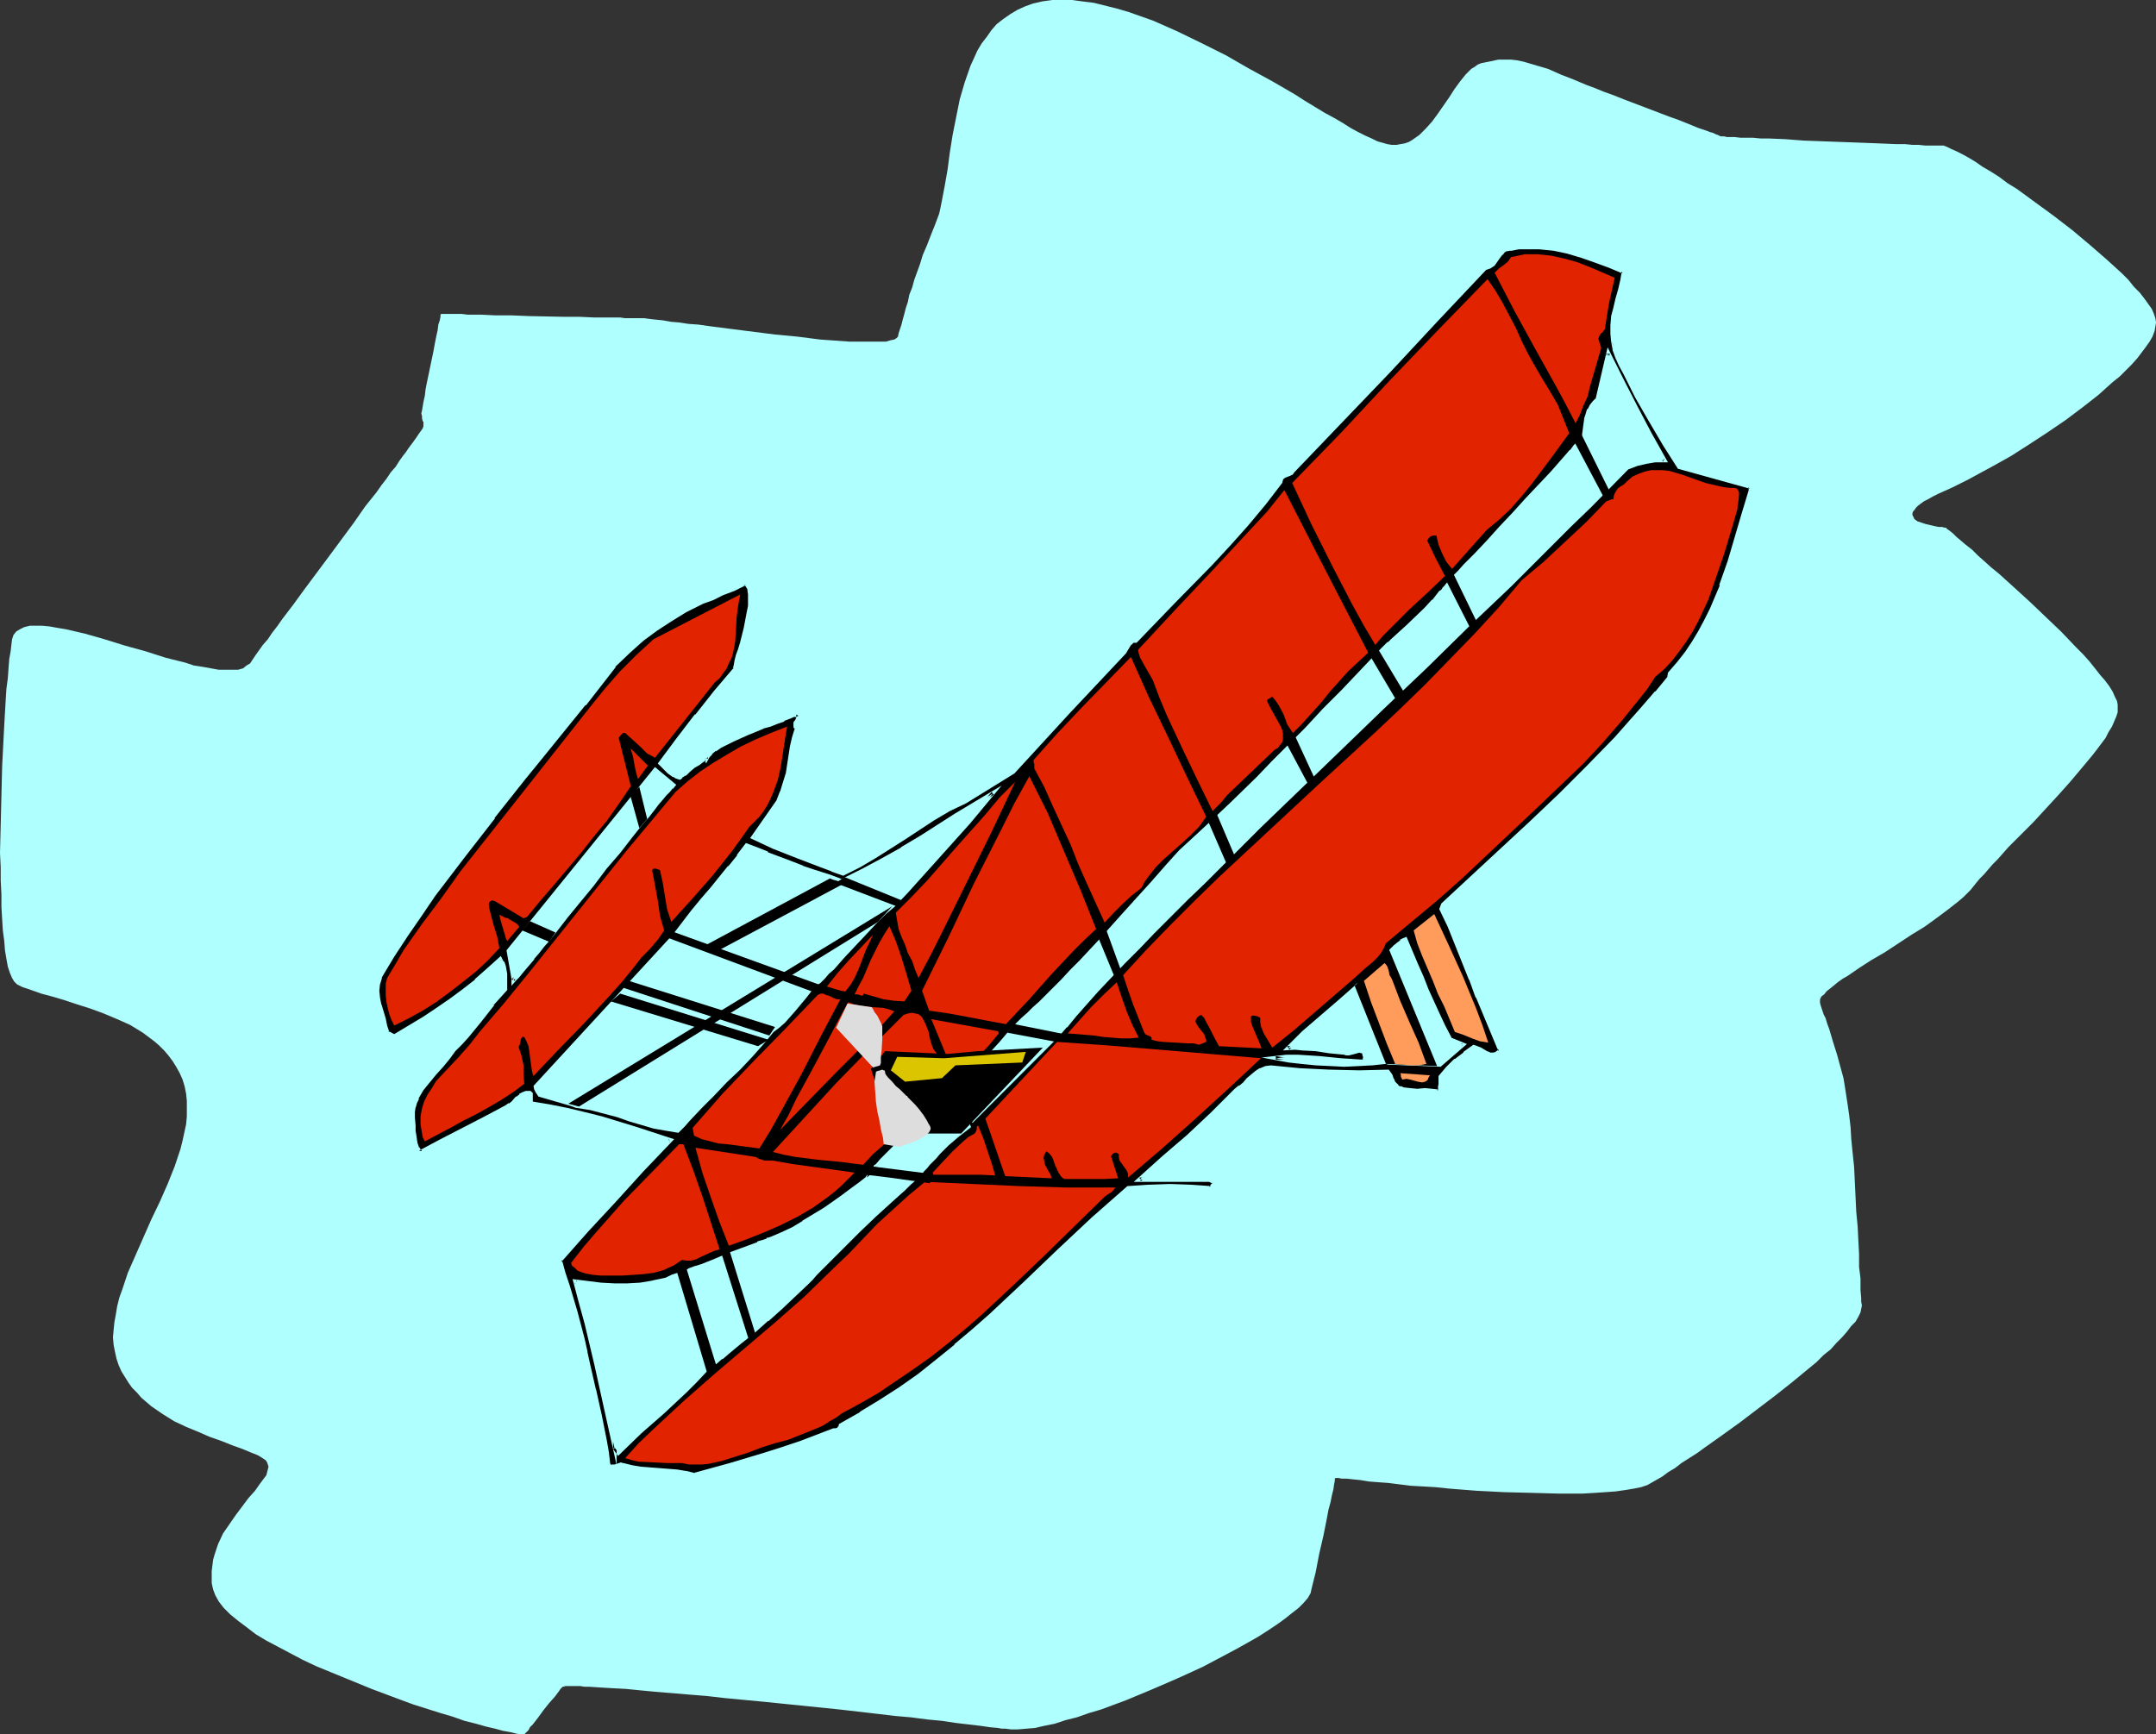 <?xml version="1.0" encoding="UTF-8" standalone="no"?>
<svg
   version="1.0"
   width="129.766mm"
   height="104.407mm"
   id="svg59"
   sodipodi:docname="Plane 263.wmf"
   xmlns:inkscape="http://www.inkscape.org/namespaces/inkscape"
   xmlns:sodipodi="http://sodipodi.sourceforge.net/DTD/sodipodi-0.dtd"
   xmlns="http://www.w3.org/2000/svg"
   xmlns:svg="http://www.w3.org/2000/svg">
  <rect width="100%" height="100%" fill="#333333" stroke="none"/>
  <sodipodi:namedview
     id="namedview59"
     pagecolor="#ffffff"
     bordercolor="#000000"
     borderopacity="0.25"
     inkscape:showpageshadow="2"
     inkscape:pageopacity="0.0"
     inkscape:pagecheckerboard="0"
     inkscape:deskcolor="#d1d1d1"
     inkscape:document-units="mm" />
  <defs
     id="defs1">
    <pattern
       id="WMFhbasepattern"
       patternUnits="userSpaceOnUse"
       width="6"
       height="6"
       x="0"
       y="0" />
  </defs>
  <path
     style="fill:#afffff;fill-opacity:1;fill-rule:evenodd;stroke:none"
     d="m 313.342,32.157 -1.293,-0.646 -1.454,-0.646 -1.616,-0.808 -1.778,-0.97 -1.778,-1.131 -1.939,-1.131 -2.101,-1.131 -4.525,-2.747 -2.262,-1.454 -5.01,-2.909 -5.333,-2.909 -5.333,-3.07 -5.494,-2.747 -5.656,-2.747 -5.494,-2.424 -2.747,-0.97 -2.747,-0.97 -2.747,-0.808 -2.586,-0.646 -2.586,-0.646 -2.586,-0.323 L 243.854,0 h -2.262 -2.262 l -2.262,0.323 -2.101,0.485 -1.778,0.646 -1.778,0.808 -1.616,0.97 -1.616,1.131 -1.454,1.131 -1.131,1.293 -1.131,1.616 -1.131,1.454 -0.97,1.616 -0.808,1.778 -0.808,1.778 -1.293,3.717 -1.131,3.878 -0.808,4.04 -0.808,4.04 -0.646,4.04 -0.485,3.717 -0.646,3.717 -0.646,3.393 -0.323,1.616 -0.323,1.454 -0.485,1.293 -0.485,1.293 -0.97,2.424 -0.808,2.101 -0.97,2.262 -0.646,2.101 -0.646,1.778 -0.646,1.778 -0.485,1.778 -0.646,1.616 -0.323,1.616 -0.485,1.454 -0.323,1.293 -0.323,1.131 -0.323,1.293 -0.323,0.97 -0.323,0.97 -0.162,0.808 -0.323,0.323 -0.485,0.323 -0.808,0.162 -1.131,0.323 h -1.293 -1.454 -1.616 -1.939 -1.939 l -2.262,-0.162 -2.262,-0.162 -2.262,-0.162 -5.01,-0.646 -5.171,-0.485 -10.181,-1.293 -5.01,-0.646 -2.262,-0.323 -2.262,-0.162 -2.101,-0.323 -1.939,-0.162 -1.778,-0.323 -1.616,-0.162 -1.454,-0.162 -1.131,-0.162 h -1.131 -0.646 -2.586 l -1.131,-0.162 h -2.747 -1.616 -1.454 l -3.555,-0.162 h -3.717 l -7.757,-0.162 -3.878,-0.162 h -3.717 l -3.232,-0.162 h -1.616 -1.454 l -1.293,-0.162 h -1.131 -1.939 -0.646 -0.97 l -0.162,0.162 v 0.485 l -0.162,0.808 -0.323,0.97 -0.162,1.293 -0.323,1.454 -0.323,1.616 -0.323,1.778 -1.454,6.949 -0.323,1.616 -0.162,1.454 -0.323,1.454 -0.162,0.97 -0.162,0.97 -0.162,0.646 0.162,0.646 v 0.485 l 0.162,0.646 0.162,0.162 v 0.323 0.162 0.485 l -0.162,0.485 -0.323,0.485 -0.485,0.646 -0.646,0.97 -0.808,1.131 -0.97,1.293 -0.646,0.97 -0.646,0.808 -0.808,1.131 -0.808,1.293 -1.131,1.293 -0.97,1.454 -1.131,1.454 -1.131,1.616 -2.586,3.232 -2.586,3.717 -5.494,7.433 -5.656,7.595 -2.586,3.555 -2.586,3.393 -1.131,1.616 -1.131,1.454 -0.97,1.454 -1.131,1.293 -0.808,1.131 -0.808,1.131 -0.646,0.97 -0.646,0.97 -0.808,0.485 -0.808,0.646 -1.131,0.323 H 52.843 51.389 49.773 l -1.778,-0.323 -1.778,-0.323 -2.101,-0.323 -1.939,-0.646 -4.525,-1.131 -4.525,-1.454 -4.686,-1.293 -4.686,-1.454 -4.525,-1.293 -2.101,-0.485 -2.101,-0.485 -1.939,-0.323 -1.778,-0.323 -1.616,-0.162 H 8.08 6.787 l -1.293,0.323 -0.97,0.485 -0.808,0.485 -0.646,0.808 -0.323,0.97 -0.162,1.293 -0.162,1.454 -0.323,1.778 -0.162,2.101 -0.162,2.262 -0.323,2.424 -0.162,2.585 -0.162,2.747 -0.162,2.909 -0.162,3.07 -0.323,6.302 -0.162,6.625 -0.162,6.625 L 0,194.073 l 0.162,3.232 v 3.07 l 0.162,3.07 v 2.909 l 0.162,2.747 0.162,2.585 0.323,2.424 0.162,2.101 0.323,1.939 0.323,1.778 0.485,1.454 0.485,1.131 0.485,0.808 0.646,0.646 0.646,0.323 0.646,0.323 0.97,0.323 0.97,0.323 2.262,0.808 2.424,0.646 2.747,0.808 2.909,0.97 3.07,0.97 3.07,1.131 3.07,1.293 2.909,1.293 2.909,1.778 2.586,1.939 1.131,0.97 1.131,1.131 0.97,1.131 0.97,1.293 0.808,1.293 0.808,1.454 0.646,1.454 0.485,1.616 0.323,1.616 0.162,1.616 v 1.778 1.778 l -0.162,1.778 -0.808,3.717 -0.485,1.939 -1.293,3.878 -1.616,4.04 -1.778,4.04 -1.939,4.04 -3.555,8.08 -1.778,4.04 -1.293,3.878 -0.646,1.778 -0.485,1.939 -0.323,1.939 -0.323,1.778 -0.162,1.616 -0.162,1.778 0.162,1.778 0.323,1.616 0.323,1.454 0.485,1.454 0.646,1.454 0.808,1.293 0.808,1.293 0.808,1.131 1.131,1.131 0.97,1.131 2.262,1.939 2.586,1.778 2.586,1.616 2.747,1.293 2.747,1.131 2.586,1.131 2.747,0.97 2.424,0.97 2.262,0.808 1.939,0.808 1.616,0.646 0.808,0.485 0.485,0.323 0.485,0.323 0.323,0.485 0.162,0.485 0.162,0.485 -0.162,0.646 -0.162,0.646 -0.162,0.646 -0.485,0.646 -0.97,1.293 -1.131,1.616 -1.454,1.616 -1.454,1.939 -1.454,1.939 -1.454,2.101 -1.454,2.101 -1.131,2.424 -0.808,2.424 -0.323,1.131 -0.162,1.293 -0.162,1.293 v 1.454 1.293 l 0.323,1.454 0.485,1.293 0.808,1.454 1.131,1.454 1.454,1.454 1.778,1.454 1.939,1.454 2.101,1.616 2.424,1.454 2.747,1.454 2.747,1.454 2.747,1.454 3.07,1.454 6.302,2.585 6.302,2.585 6.464,2.424 3.07,1.131 3.07,0.97 3.07,0.97 2.747,0.808 2.747,0.97 2.586,0.646 2.262,0.646 2.101,0.485 1.778,0.485 1.778,0.323 1.293,0.323 0.97,0.162 h 0.323 0.323 0.162 l 0.162,-0.162 0.323,-0.323 0.485,-0.485 0.323,-0.646 0.646,-0.646 1.131,-1.454 1.293,-1.778 1.293,-1.616 1.293,-1.454 0.485,-0.646 0.485,-0.646 0.323,-0.485 0.323,-0.323 0.162,-0.162 h 0.162 l 0.485,-0.162 h 0.485 0.485 0.808 0.808 0.808 l 0.97,0.162 h 1.131 l 2.424,0.162 2.747,0.162 3.07,0.162 3.232,0.323 3.394,0.323 3.878,0.323 3.878,0.323 4.04,0.323 4.202,0.485 8.565,0.808 17.453,1.778 4.202,0.485 4.202,0.485 4.04,0.485 3.717,0.323 3.717,0.485 3.394,0.323 3.232,0.485 2.747,0.323 2.747,0.323 2.262,0.323 1.778,0.162 0.808,0.162 h 0.808 l 1.293,0.162 h 1.616 l 1.939,-0.162 1.939,-0.162 2.101,-0.485 2.424,-0.485 2.424,-0.808 2.586,-0.646 2.747,-0.97 2.747,-0.808 5.656,-2.101 5.818,-2.424 5.979,-2.585 5.656,-2.585 5.494,-2.909 2.424,-1.293 2.586,-1.454 2.262,-1.293 2.262,-1.454 1.939,-1.293 1.778,-1.293 1.616,-1.293 1.454,-1.131 1.131,-1.131 0.97,-1.131 0.646,-1.131 0.162,-0.808 0.485,-1.939 0.485,-1.939 0.808,-4.201 0.97,-4.201 0.808,-4.04 0.323,-1.778 0.485,-1.778 0.323,-1.616 0.323,-1.293 0.162,-1.131 0.162,-0.808 v -0.485 l 0.162,-0.162 v 0 h 0.162 0.485 l 0.808,0.162 h 1.131 l 1.454,0.162 1.616,0.162 1.939,0.323 2.101,0.162 2.262,0.162 2.586,0.323 2.586,0.323 2.909,0.162 2.747,0.162 3.07,0.323 6.141,0.485 6.302,0.323 6.302,0.162 5.979,0.162 h 2.909 2.747 l 2.747,-0.162 2.424,-0.162 2.262,-0.162 2.262,-0.323 1.939,-0.323 1.616,-0.323 1.454,-0.485 1.131,-0.646 1.131,-0.646 1.131,-0.646 1.293,-0.97 1.616,-0.97 1.454,-1.131 1.778,-1.131 1.778,-1.131 1.778,-1.293 3.878,-2.747 4.04,-2.909 8.08,-6.141 3.878,-3.07 3.717,-3.07 1.778,-1.454 1.616,-1.616 1.616,-1.293 1.293,-1.454 1.293,-1.293 1.131,-1.293 0.97,-1.293 0.97,-0.97 0.646,-1.131 0.485,-0.97 0.162,-0.808 0.162,-0.808 -0.162,-0.808 v -0.808 l -0.162,-1.939 v -2.585 l -0.323,-2.585 v -2.909 l -0.162,-3.07 -0.162,-3.232 -0.323,-3.393 -0.323,-6.787 -0.162,-3.393 -0.323,-3.07 -0.323,-3.232 -0.162,-2.747 -0.323,-2.747 -0.323,-2.262 -0.323,-2.101 -0.323,-2.101 -0.323,-1.939 -0.485,-1.778 -0.97,-3.555 -0.97,-3.07 -0.808,-2.747 -0.485,-1.293 -0.323,-1.131 -0.485,-0.97 -0.323,-0.97 -0.323,-0.97 -0.162,-0.646 v -0.485 -0.323 l 0.323,-0.646 0.646,-0.485 0.485,-0.646 0.808,-0.646 0.808,-0.646 0.97,-0.808 1.131,-0.808 1.131,-0.646 2.586,-1.778 2.747,-1.778 3.07,-1.778 6.141,-4.04 2.909,-1.778 2.909,-2.101 2.586,-1.939 2.262,-1.778 1.131,-0.97 0.808,-0.808 0.808,-0.808 0.646,-0.808 0.646,-0.808 0.808,-0.97 0.97,-0.97 0.97,-1.131 0.97,-1.131 1.131,-1.131 2.424,-2.747 2.747,-2.747 2.909,-2.909 5.656,-6.141 2.747,-3.07 2.586,-3.07 2.424,-2.909 1.131,-1.454 0.97,-1.293 0.97,-1.293 0.646,-1.293 0.808,-1.293 0.485,-1.131 0.485,-1.131 0.323,-0.97 v -0.97 -0.808 l -0.162,-0.808 -0.485,-0.97 -0.485,-1.131 -0.808,-1.293 -0.97,-1.293 -1.131,-1.293 -1.131,-1.454 -1.293,-1.616 -1.454,-1.616 -1.616,-1.616 -3.232,-3.393 -3.555,-3.393 -3.555,-3.393 -3.717,-3.393 -3.394,-3.07 -1.778,-1.454 -1.616,-1.454 -1.454,-1.293 -1.293,-1.293 -1.454,-1.131 -1.131,-0.97 -0.97,-0.808 -0.808,-0.808 -0.808,-0.646 -0.485,-0.323 -0.323,-0.323 h -0.162 -0.162 l -0.485,-0.162 h -0.808 l -0.808,-0.162 -2.101,-0.485 -0.97,-0.323 -0.97,-0.323 -0.646,-0.485 -0.323,-0.646 -0.162,-0.323 v -0.323 l 0.162,-0.485 0.323,-0.323 0.323,-0.485 0.485,-0.485 0.646,-0.485 0.646,-0.485 0.97,-0.485 1.131,-0.646 1.293,-0.646 1.454,-0.646 1.778,-0.808 1.616,-0.808 1.939,-0.97 1.778,-0.97 3.878,-2.101 4.04,-2.262 4.04,-2.585 4.202,-2.747 4.04,-2.747 3.878,-2.909 3.717,-2.909 3.232,-2.909 1.616,-1.293 1.454,-1.454 1.293,-1.293 1.293,-1.454 0.97,-1.293 0.97,-1.293 0.808,-1.131 0.646,-1.131 0.485,-1.293 0.162,-0.97 0.162,-0.97 -0.162,-0.97 -0.323,-0.97 -0.485,-1.131 -0.808,-1.131 -0.808,-1.131 -1.131,-1.454 -1.293,-1.293 -1.293,-1.616 -1.454,-1.454 -1.778,-1.616 -1.778,-1.616 -3.717,-3.232 -4.04,-3.393 -4.202,-3.232 -4.202,-3.07 -4.202,-3.07 -2.101,-1.293 -1.939,-1.454 -1.778,-1.131 -1.939,-1.131 -1.616,-1.131 -1.616,-0.97 -1.454,-0.808 -1.293,-0.646 -1.131,-0.485 -0.97,-0.485 -0.808,-0.323 h -0.646 -1.454 -0.97 -1.131 l -1.454,-0.162 h -1.454 l -1.616,-0.162 h -1.939 l -3.878,-0.162 -4.202,-0.162 -8.726,-0.323 -4.363,-0.162 -4.202,-0.323 -3.878,-0.162 h -1.778 l -1.616,-0.162 h -1.616 -1.293 l -1.293,-0.162 h -0.97 -0.808 l -0.646,-0.162 h -0.485 v 0 h -0.323 l -0.323,-0.162 -0.323,-0.162 -0.485,-0.162 -0.646,-0.323 -0.646,-0.162 -0.808,-0.323 -1.939,-0.646 -1.939,-0.808 -2.424,-0.97 -2.262,-0.808 -10.181,-3.878 -2.424,-0.97 -2.262,-0.808 -1.939,-0.808 -1.778,-0.646 -3.07,-1.293 -2.909,-1.131 -2.909,-1.293 -2.747,-0.808 -2.747,-0.808 -1.454,-0.323 -1.454,-0.162 h -1.454 -1.454 l -1.454,0.323 -1.616,0.323 -0.808,0.162 -0.808,0.323 -0.646,0.485 -0.808,0.485 -1.293,1.293 -1.293,1.616 -1.293,1.778 -1.131,1.778 -2.586,3.717 -1.293,1.778 -1.454,1.616 -1.454,1.454 -1.616,1.131 -0.808,0.485 -0.97,0.323 -0.97,0.162 -0.808,0.162 h -1.131 l -0.97,-0.162 -1.131,-0.323 z"
     id="path1" />
  <path
     style="fill:#000000;fill-opacity:1;fill-rule:evenodd;stroke:none"
     d="m 116.837,222.514 -0.162,0.162 v 0.485 l 0.485,-0.485 0.646,-0.646 0.646,-0.808 0.808,-0.97 0.97,-1.131 0.97,-1.131 1.131,-1.293 1.131,-1.616 1.293,-1.454 1.293,-1.616 2.747,-3.393 2.909,-3.717 3.07,-3.717 2.909,-3.717 3.07,-3.717 2.747,-3.393 1.293,-1.778 1.293,-1.616 1.293,-1.454 1.131,-1.293 0.97,-1.293 0.97,-1.131 0.808,-1.131 0.808,-0.808 0.646,-0.646 0.485,-0.646 -4.202,-3.393 -33.29,41.206 z m 281.507,-111.015 -1.616,5.333 -1.616,5.494 -1.616,5.494 -1.939,5.494 -2.101,5.333 -1.293,2.585 -1.293,2.585 -1.616,2.424 -1.616,2.424 -1.778,2.262 -2.101,2.262 v 0.808 l -2.909,3.555 -3.07,3.555 -6.141,6.949 -6.302,6.464 -6.464,6.464 -6.626,6.302 -6.626,6.141 -13.251,12.443 -0.646,0.97 1.939,3.878 1.778,4.04 3.232,7.918 1.454,4.04 1.616,4.04 1.616,3.878 1.778,3.717 0.162,0.646 -0.485,0.485 -0.323,0.162 -0.808,0.162 h -0.646 l -0.808,-0.162 -0.646,-0.323 -0.808,-0.485 -0.808,-0.485 -0.808,-0.162 -2.101,1.616 -1.939,1.454 -1.778,1.778 -1.616,1.778 v 1.778 l -0.162,0.97 -0.323,0.808 -1.454,-0.162 -1.616,-0.162 -1.778,0.162 -1.616,-0.162 -1.616,-0.162 -0.646,-0.323 -0.646,-0.323 -0.485,-0.485 -0.485,-0.485 -0.323,-0.646 -0.162,-0.808 -0.646,-0.97 h -6.626 -6.787 l -6.626,-0.323 -6.626,-0.808 -1.131,0.162 -1.131,0.485 -0.97,0.646 -0.97,0.808 -0.97,0.808 -0.808,0.97 -0.97,0.808 -1.131,0.808 -2.586,2.586 -2.586,2.585 -5.494,5.171 -5.656,4.848 -5.494,5.009 h 8.08 l 8.08,0.162 0.646,0.323 0.162,0.162 v 0.162 l -0.162,0.323 -0.485,0.808 -4.686,-0.323 -4.686,-0.162 h -4.686 l -4.848,0.485 -3.878,3.393 -4.04,3.555 -7.757,7.272 -3.878,3.717 -3.878,3.717 -7.757,7.272 -4.04,3.555 -4.04,3.393 -4.04,3.393 -4.202,3.232 -4.363,3.232 -4.363,2.909 -4.525,2.747 -4.686,2.585 -0.162,0.485 -0.323,0.485 -0.485,0.162 h -0.485 l -3.717,1.454 -3.878,1.454 -3.878,1.293 -4.04,1.293 -8.08,2.424 -8.242,2.262 -1.939,-0.485 -2.101,-0.323 -8.08,-0.808 -2.101,-0.323 -1.939,-0.485 h -0.485 -0.485 l -0.808,0.323 -0.485,0.162 h -0.485 l -0.323,-0.162 -0.323,-0.485 -0.323,-2.585 -0.323,-2.747 -1.293,-5.656 -1.293,-5.817 -1.293,-5.656 -0.485,-2.909 -0.808,-2.909 -1.616,-6.141 -1.778,-5.979 -0.97,-2.909 -0.808,-2.909 6.141,-6.949 6.302,-6.787 6.302,-6.949 6.464,-6.625 -7.757,-2.585 -7.918,-2.424 -3.878,-0.97 -4.04,-0.97 -3.878,-0.808 -4.04,-0.646 -0.162,-0.162 -0.162,-0.323 v -0.646 -0.646 -0.323 l -0.162,-0.323 h -0.97 l -0.646,0.162 -0.646,0.485 -0.646,0.485 -1.131,1.131 -0.485,0.485 -0.808,0.323 -4.848,2.747 -5.01,2.424 -5.01,2.585 -4.848,2.585 -0.485,-0.808 -0.485,-0.97 -0.162,-0.808 -0.162,-1.131 v -1.131 -0.97 l -0.323,-2.101 v -1.131 l 0.323,-1.131 0.323,-1.131 0.323,-0.97 1.131,-1.939 1.454,-1.939 1.454,-1.778 1.616,-1.778 1.454,-1.778 1.293,-1.778 1.616,-1.616 1.454,-1.616 2.909,-3.555 2.747,-3.555 2.909,-3.555 0.162,-1.616 -0.162,-1.778 -0.323,-1.616 -0.323,-0.808 -0.485,-0.97 -2.747,2.585 -2.747,2.424 -2.909,2.262 -2.909,2.262 -3.07,2.101 -3.07,2.101 -6.302,3.878 h -0.485 l -0.485,-0.323 -0.323,-0.162 h -0.162 l -0.485,-0.323 -0.323,-1.454 -0.485,-1.616 -0.97,-3.232 -0.323,-1.616 v -1.616 -1.616 l 0.485,-1.616 2.909,-4.848 3.07,-4.686 3.07,-4.525 3.232,-4.686 6.626,-8.888 6.787,-8.726 6.949,-8.564 3.394,-4.201 3.555,-4.363 6.787,-8.564 6.787,-8.726 1.778,-1.616 1.616,-1.616 1.616,-1.454 1.454,-1.293 3.232,-2.424 3.232,-2.101 3.394,-1.939 1.939,-0.97 1.939,-0.97 2.262,-0.97 2.262,-0.97 2.424,-1.131 2.747,-1.131 0.323,0.162 0.323,0.323 0.162,0.323 0.162,0.485 0.162,0.97 v 1.293 l -0.162,1.454 -0.162,1.616 -0.808,3.393 -0.808,3.393 -0.323,1.616 -0.485,1.293 -0.323,1.131 -0.162,0.97 -0.162,0.646 v 0.323 l -4.525,5.333 -4.202,5.333 -4.202,5.494 -4.04,5.333 0.808,0.808 1.131,1.131 1.131,0.808 0.485,0.323 0.808,0.162 h 0.162 l 0.162,-0.323 0.323,-0.162 0.485,-0.323 0.97,-0.808 0.97,-0.97 1.131,-0.808 0.97,-0.646 0.323,-0.162 0.323,-0.162 h 0.162 v 0.162 l 0.485,-0.646 0.646,-0.808 0.97,-0.808 1.131,-0.646 1.293,-0.808 1.616,-0.646 3.232,-1.616 3.555,-1.293 1.616,-0.646 1.616,-0.646 1.454,-0.485 1.293,-0.485 1.131,-0.485 0.808,-0.323 0.162,0.485 -0.162,0.485 -0.323,0.808 -0.162,0.323 -0.162,0.323 0.162,0.485 0.323,0.485 -0.646,1.939 -0.485,2.101 -0.323,2.101 -0.323,2.101 -0.485,2.101 -0.485,2.101 -0.646,1.939 -0.97,2.101 -5.656,8.241 2.262,0.97 2.424,1.131 5.333,2.262 5.333,1.939 2.747,0.97 2.424,0.97 3.717,-1.939 3.394,-1.939 6.787,-4.201 6.626,-4.363 3.394,-2.101 3.717,-1.939 10.989,-6.625 12.605,-13.735 12.605,-13.412 1.131,-1.778 0.323,-0.323 0.323,-0.323 0.323,-0.162 0.485,-0.162 4.363,-4.363 4.202,-4.363 8.565,-8.726 4.202,-4.525 4.202,-4.525 3.878,-4.686 3.717,-5.009 v -0.485 l 0.323,-0.323 0.323,-0.323 0.485,-0.162 0.808,-0.485 0.485,-0.162 0.323,-0.485 10.989,-11.473 10.989,-11.473 10.827,-11.635 10.989,-11.635 h 0.485 l 0.485,-0.323 0.808,-0.485 1.131,-1.454 0.485,-0.808 0.646,-0.646 0.808,-0.485 0.485,-0.162 h 0.485 l 1.778,-0.162 1.616,-0.162 h 3.232 l 3.07,0.323 3.232,0.808 3.232,0.808 3.07,1.131 3.232,1.131 3.232,1.454 -0.162,0.97 -0.162,0.97 -0.646,2.101 -0.646,2.101 -0.485,2.101 -0.323,1.939 -0.323,1.939 v 1.939 l 0.323,1.778 0.323,1.778 0.485,1.778 0.808,1.778 1.131,1.778 2.747,5.494 2.909,5.333 3.232,5.333 3.394,5.171 16.16,4.525 z m -157.883,124.265 1.939,-2.262 2.101,-2.585 2.424,-2.747 2.586,-2.909 2.909,-3.07 3.07,-3.232 3.394,-3.393 3.394,-3.555 3.717,-3.717 3.878,-3.878 4.04,-3.878 4.04,-4.04 4.202,-4.201 4.363,-4.363 4.525,-4.363 4.525,-4.363 9.373,-9.049 9.534,-9.211 9.696,-9.211 9.534,-9.372 9.696,-9.211 9.211,-9.211 4.525,-4.525 4.525,-4.363 4.363,-4.363 4.202,-4.363 2.262,-0.646 1.939,-0.646 2.101,-0.323 h 2.101 l -3.394,-5.979 -3.07,-5.979 -3.232,-6.141 -3.232,-6.302 -2.424,10.665 -0.646,0.646 -0.646,0.808 -0.485,0.808 -0.323,1.131 -0.323,0.97 -0.323,1.131 -0.162,2.424 v 0.323 l -0.323,0.323 -0.485,0.646 -0.485,0.646 -0.808,0.808 -0.808,0.97 -0.97,1.131 -1.131,1.293 -1.131,1.131 -1.131,1.454 -2.747,2.909 -2.909,3.07 -3.07,3.393 -2.909,3.07 -2.909,3.232 -2.909,2.909 -1.131,1.293 -1.293,1.293 -1.131,1.293 -0.97,0.97 -0.97,0.97 -0.646,0.808 -0.646,0.808 -0.485,0.485 -0.323,0.485 -0.323,0.162 -1.616,1.939 -1.778,1.939 -4.04,3.878 -1.778,1.616 -1.778,1.616 -0.808,0.646 -0.646,0.646 -0.485,0.485 -0.485,0.485 -4.525,4.686 -4.363,4.525 -4.363,4.363 -3.878,4.201 -3.878,4.04 -3.717,3.717 -3.394,3.555 -3.394,3.07 -2.747,2.909 -2.747,2.585 -2.424,2.262 -2.262,2.101 -2.101,1.939 -1.939,1.778 -1.616,1.778 -1.454,1.616 -3.394,3.878 -3.232,3.555 -3.07,3.393 -2.747,3.07 -2.586,2.909 -2.424,2.585 -2.262,2.424 -2.101,2.101 -1.939,2.101 -1.778,1.778 -1.778,1.778 -1.454,1.454 -1.454,1.293 -1.293,1.293 -1.293,1.131 -1.131,1.131 -2.101,2.262 -1.778,2.101 -1.778,1.939 -1.616,1.778 -1.616,1.454 -1.616,1.616 -2.909,3.07 0.646,1.939 0.646,1.939 0.808,1.939 0.485,0.808 0.485,0.808 19.23,-19.068 z m 68.195,-11.312 -4.04,3.555 -4.04,3.555 -4.04,3.393 -1.778,1.778 -1.778,1.778 1.616,-0.162 1.616,0.162 3.07,0.162 3.232,0.485 3.232,0.323 0.646,0.162 h 0.485 l 1.131,-0.323 1.131,-0.323 0.485,0.162 0.646,0.162 0.162,0.646 0.162,0.485 -0.162,0.646 -0.162,0.162 -0.162,0.162 h -2.586 l -2.424,-0.162 -4.848,-0.485 -2.424,-0.323 h -2.586 -2.424 l -2.586,0.323 2.909,0.485 3.07,0.485 3.07,0.323 3.232,0.162 h 3.232 3.232 l 3.232,-0.162 3.07,-0.323 h 0.646 l 11.797,0.646 5.171,-4.686 -3.07,-1.293 -1.293,-2.585 -1.454,-2.747 -2.424,-5.817 -1.131,-2.909 -1.293,-2.909 -2.424,-5.817 -0.485,0.162 -0.485,0.323 -0.646,0.646 -0.808,0.646 -0.646,0.808 -0.97,0.808 -1.616,1.778 -1.616,1.778 -0.97,0.97 -0.646,0.808 -0.808,0.646 -0.485,0.646 -0.485,0.485 z m -148.025,87.099 0.97,-0.808 1.131,-0.808 1.293,-1.131 1.293,-0.97 2.909,-2.424 3.07,-2.424 3.232,-2.747 3.07,-2.747 3.07,-2.909 2.909,-2.747 0.97,-0.97 0.97,-1.131 1.454,-1.454 1.454,-1.454 1.616,-1.616 1.616,-1.616 3.555,-3.555 3.717,-3.555 1.778,-1.616 1.778,-1.616 1.616,-1.454 1.454,-1.293 1.293,-1.293 1.293,-0.97 0.162,-0.162 0.323,-0.323 0.323,-0.323 0.485,-0.646 0.485,-0.646 0.646,-0.646 0.485,-0.646 0.808,-0.808 0.808,-0.808 0.808,-0.97 0.97,-0.97 0.97,-0.97 2.262,-1.939 2.586,-2.101 -0.485,-1.131 -0.323,-1.293 -0.323,-1.131 -0.323,-0.97 -0.323,-0.97 -0.323,-0.646 -0.485,-0.485 -0.323,-0.162 h -0.323 l -0.485,0.162 -0.485,0.162 -0.485,0.323 -1.131,0.808 -1.454,1.131 -1.454,1.293 -1.616,1.454 -3.394,3.232 -1.778,1.616 -1.616,1.616 -1.293,1.454 -1.293,1.293 -0.97,1.131 -0.485,0.323 -0.323,0.323 -0.162,0.323 -0.162,0.162 -0.162,0.162 0.646,-0.323 0.323,-0.323 0.323,-0.162 h 0.162 v 0.162 h -0.162 l -0.162,0.323 -0.323,0.323 -0.323,0.323 -0.485,0.323 -0.646,0.485 -0.485,0.646 -1.616,1.131 -1.616,1.454 -2.101,1.454 -2.101,1.454 -2.262,1.616 -4.686,2.909 -2.424,1.293 -2.262,1.131 -2.424,0.97 -0.323,0.162 -0.808,0.323 -0.97,0.323 -1.131,0.485 -1.293,0.646 -1.454,0.485 -3.232,1.293 -3.555,1.293 -3.232,1.293 -1.616,0.646 -1.293,0.485 -1.293,0.485 -1.131,0.485 -1.454,0.485 -1.454,0.485 -2.909,0.808 -2.909,0.485 -2.909,0.162 h -2.909 l -3.07,-0.323 -5.979,-0.646 1.454,4.848 1.293,4.686 2.262,9.696 1.939,9.372 2.101,9.372 v -0.162 l 0.97,1.293 4.848,-4.848 5.171,-4.525 5.01,-4.686 2.424,-2.424 z m -29.411,-59.951 3.232,0.485 3.07,0.808 2.909,0.808 2.909,0.97 2.747,0.808 2.747,0.808 2.747,0.646 2.586,0.323 1.293,-1.293 1.131,-1.293 2.747,-2.909 2.747,-2.747 2.909,-3.07 3.07,-2.909 2.747,-2.909 2.586,-2.909 2.262,-2.747 1.293,-0.97 1.293,-1.131 2.424,-2.747 2.424,-2.909 1.131,-1.454 1.293,-1.293 0.808,-0.646 0.97,-0.97 0.97,-1.131 1.131,-0.97 2.262,-2.585 2.424,-2.585 2.586,-2.747 2.262,-2.424 1.131,-1.131 1.131,-1.131 0.97,-0.808 0.97,-0.808 3.07,-3.232 2.909,-3.232 5.656,-6.302 5.656,-6.302 5.494,-6.464 -8.242,5.009 -8.242,5.009 -4.202,2.585 -4.363,2.424 -4.525,2.585 -4.848,2.262 -3.07,-0.97 -3.07,-0.97 -2.909,-1.131 -2.747,-0.97 -2.586,-1.131 -2.586,-0.97 -2.424,-0.97 -2.262,-0.808 -1.778,2.424 -2.101,2.424 -4.04,5.009 -2.101,2.424 -2.262,2.586 -2.101,2.747 -2.101,2.909 -31.512,34.258 v 0.646 l 0.323,0.485 0.323,0.323 0.323,0.485 7.11,1.939 z"
     id="path2" />
  <path
     style="fill:#afffff;fill-opacity:1;fill-rule:evenodd;stroke:none"
     d="m 116.352,222.675 v -0.323 0.162 1.778 l 1.131,-1.293 0.646,-0.646 0.646,-0.808 v 0 l 0.808,-0.97 0.97,-1.131 v 0 l 0.97,-1.131 v -0.162 l 1.131,-1.293 v 0 l 1.131,-1.454 v 0 l 1.293,-1.454 1.293,-1.616 2.747,-3.555 2.909,-3.555 3.07,-3.717 2.909,-3.878 3.07,-3.555 2.747,-3.555 1.293,-1.616 1.293,-1.616 1.293,-1.454 1.131,-1.454 0.97,-1.293 0.97,-1.131 0.808,-0.97 v 0 l 0.808,-0.808 v 0 l 0.646,-0.808 v 0.162 l 0.808,-0.97 -4.848,-4.04 -33.774,41.691 1.131,6.464 h 0.808 l -0.97,-6.302 -0.162,0.323 33.29,-41.368 -0.646,0.162 4.202,3.393 v -0.646 l -0.485,0.646 v 0 l -0.646,0.808 v -0.162 l -0.808,0.808 v 0.162 l -0.808,0.97 -0.97,1.131 -0.97,1.293 -1.131,1.454 -1.293,1.454 -1.293,1.616 -1.293,1.616 -2.747,3.555 -3.07,3.555 -2.909,3.878 -3.07,3.717 -2.909,3.555 -2.747,3.393 -1.293,1.616 -1.293,1.616 h -0.162 l -1.131,1.454 h 0.162 l -1.131,1.293 v 0 l -0.97,1.131 v 0.162 l -0.97,1.131 -0.808,0.97 v -0.162 l -0.646,0.808 -0.646,0.646 -0.485,0.485 0.808,0.323 v -0.485 0.162 -0.162 z"
     id="path3" />
  <path
     style="fill:#afffff;fill-opacity:1;fill-rule:evenodd;stroke:none"
     d="m 397.859,111.661 v -0.323 l -1.616,5.333 -1.616,5.494 -1.616,5.494 -1.939,5.494 h 0.162 l -2.262,5.333 -1.293,2.585 -1.293,2.424 v 0 l -1.454,2.424 -1.616,2.424 v 0 l -1.778,2.262 v 0 l -2.101,2.424 -0.162,0.97 0.162,-0.162 -2.909,3.555 v -0.162 l -3.07,3.555 -6.141,6.949 -6.302,6.464 -6.464,6.464 -6.626,6.302 -6.626,6.141 -13.413,12.443 -0.485,1.293 1.939,4.04 1.616,4.04 3.232,8.08 v -0.162 l 1.454,4.04 0.162,0.162 1.616,3.878 1.616,3.878 1.616,3.878 v -0.162 l 0.162,0.646 0.162,-0.485 -0.485,0.485 0.162,-0.162 -0.485,0.323 h 0.162 l -0.646,0.162 v 0 h -0.646 v 0 l -0.646,-0.323 0.162,0.162 -0.808,-0.485 v 0 l -0.808,-0.485 v 0 l -0.808,-0.323 -0.97,-0.323 -2.262,1.616 v 0.162 l -1.939,1.454 h -0.162 l -1.778,1.778 -1.778,2.101 v 1.778 0 l -0.162,0.97 0.162,-0.162 -0.323,0.808 0.323,-0.323 -1.454,-0.162 v 0 l -1.616,-0.162 -1.778,0.162 -1.616,-0.162 v 0 l -1.454,-0.162 v 0 l -0.646,-0.323 v 0.162 l -0.646,-0.323 h 0.162 l -0.485,-0.485 -0.485,-0.485 0.162,0.162 -0.323,-0.808 v 0.162 l -0.323,-0.97 -0.808,-1.131 -6.787,0.162 -6.787,-0.162 -6.626,-0.323 v 0 l -6.626,-0.646 -1.293,0.162 -1.131,0.485 h -0.162 l -0.97,0.646 v 0 l -0.97,0.808 -0.97,0.808 -0.808,0.97 -0.97,0.808 v -0.162 l -0.97,0.808 -0.162,0.162 -2.586,2.585 -2.586,2.585 -5.494,5.171 -5.656,4.848 -6.464,5.817 h 17.453 -0.323 l 0.646,0.323 v 0 l 0.162,0.162 -0.162,-0.323 v 0.162 -0.162 0.162 l -0.646,0.808 0.485,-0.162 -4.686,-0.323 -4.686,-0.162 -4.686,0.162 h -0.162 l -4.848,0.323 -4.04,3.555 -4.04,3.555 -7.757,7.272 -3.878,3.717 -3.878,3.717 -7.757,7.272 -4.04,3.555 -4.04,3.393 h 0.162 l -4.202,3.393 v 0 l -4.04,3.232 -4.363,3.07 -4.525,2.909 -4.525,2.747 h 0.162 l -4.848,2.747 -0.162,0.646 v -0.162 l -0.323,0.485 0.162,-0.162 -0.485,0.162 h 0.162 -0.646 l -7.595,2.909 v 0 l -3.878,1.293 -4.04,1.293 -8.08,2.424 -8.242,2.262 h 0.323 l -1.939,-0.485 h -0.162 l -1.939,-0.323 -8.242,-0.646 -1.939,-0.323 v 0 l -1.939,-0.485 h -0.162 l -0.485,-0.162 -0.485,0.162 -0.97,0.323 h -0.485 0.162 -0.485 l 0.323,0.162 -0.485,-0.162 h 0.162 l -0.323,-0.323 0.162,0.162 -0.323,-2.747 -0.485,-2.747 -1.131,-5.656 v 0 l -1.293,-5.817 v 0.162 l -1.293,-5.656 -0.646,-2.909 v -0.162 l -0.646,-2.909 -1.616,-6.141 -1.778,-5.979 -0.97,-2.909 -0.808,-2.909 -0.162,0.485 6.141,-6.949 6.302,-6.787 6.302,-6.949 6.949,-7.272 -8.403,-2.747 -7.918,-2.424 -3.878,-0.97 -4.04,-0.97 v 0 l -4.04,-0.808 -3.878,-0.646 0.162,0.162 -0.162,-0.162 v 0 l -0.162,-0.323 0.162,0.323 v -0.646 0 -0.646 -0.646 l -0.485,-0.485 h -1.131 l -0.808,0.323 -0.646,0.323 v 0.162 l -0.646,0.485 h -0.162 l -0.97,1.131 v 0 l -0.646,0.485 v -0.162 l -0.646,0.485 -4.848,2.585 -5.01,2.585 -5.01,2.585 -4.848,2.586 0.646,0.162 -0.646,-0.97 v 0.162 l -0.323,-0.97 v 0.162 l -0.162,-0.97 -0.162,-1.131 -0.162,-0.97 v 0 -1.131 l -0.162,-1.939 v 0 -1.131 0 l 0.162,-1.131 v 0.162 l 0.323,-1.131 0.485,-0.97 h -0.162 l 1.131,-1.939 1.454,-1.778 v 0 l 1.454,-1.778 1.616,-1.778 v 0 l 1.454,-1.778 v 0 l 1.293,-1.778 v 0 l 1.616,-1.616 1.454,-1.616 v 0 l 2.909,-3.555 v 0 l 2.909,-3.717 h -0.162 l -0.646,-0.485 -2.747,3.717 v 0 l -2.909,3.393 v 0 l -1.454,1.616 -1.616,1.616 -0.162,0.162 -1.131,1.778 v 0 l -1.454,1.778 v -0.162 l -1.616,1.778 -1.454,1.778 h -0.162 l -1.293,1.939 -1.131,1.939 -0.162,0.162 -0.323,0.97 -0.323,1.131 v 0 l -0.162,1.293 v 0 l -0.162,1.131 0.323,2.101 v 0 0.97 0.162 l 0.162,0.97 v 1.131 l 0.323,0.97 0.323,0.97 0.97,1.293 5.171,-2.909 4.848,-2.424 5.01,-2.585 4.848,-2.747 0.808,-0.323 0.646,-0.646 v 0 l 1.131,-0.97 v 0 l 0.646,-0.485 v 0 l 0.646,-0.323 h -0.162 l 0.646,-0.323 h -0.162 0.97 l -0.485,-0.162 0.162,0.323 v -0.162 0.323 -0.162 0.646 0.162 0.646 l 0.162,0.485 0.485,0.323 4.04,0.808 4.04,0.808 h -0.162 l 4.04,0.808 3.878,1.131 7.918,2.262 7.757,2.585 -0.162,-0.646 -6.464,6.625 -6.302,6.949 -6.302,6.787 -6.302,7.11 0.97,3.07 0.97,3.07 1.778,5.979 1.616,5.979 0.646,3.07 v 0 l 0.646,2.747 1.131,5.817 v 0 l 1.293,5.817 v -0.162 l 1.293,5.656 0.323,2.747 0.323,2.747 0.485,0.646 0.646,0.323 h 0.485 l 0.646,-0.162 0.808,-0.323 v 0 h 0.485 -0.162 0.485 -0.162 l 1.939,0.485 h 0.162 l 1.939,0.323 8.242,0.808 1.939,0.323 v 0 l 2.101,0.485 8.242,-2.262 8.242,-2.424 4.04,-1.293 3.878,-1.293 v 0 l 3.878,-1.454 3.717,-1.616 h -0.323 l 0.646,0.162 0.808,-0.323 0.485,-0.646 0.162,-0.646 -0.323,0.323 4.686,-2.586 h 0.162 l 4.525,-2.747 4.363,-2.909 4.363,-3.07 4.202,-3.393 v 0 l 4.04,-3.393 v 0 l 4.04,-3.393 4.04,-3.717 7.757,-7.11 3.878,-3.717 3.878,-3.717 7.757,-7.272 4.04,-3.555 3.878,-3.393 -0.162,0.162 4.686,-0.485 v 0 h 4.686 l 4.686,0.162 4.848,0.323 0.646,-1.131 0.323,-0.323 -0.162,-0.485 -0.323,-0.323 -0.808,-0.485 -16.16,-0.162 0.323,0.808 5.494,-5.009 5.656,-4.848 5.494,-5.171 2.586,-2.585 2.586,-2.747 v 0.162 l 0.97,-0.808 h 0.162 l 0.97,-0.808 0.808,-0.97 0.97,-0.808 0.97,-0.808 -0.162,0.162 0.97,-0.646 v 0 l 1.131,-0.485 h -0.162 l 1.131,-0.162 h -0.162 l 6.626,0.646 h 0.162 l 6.626,0.485 h 6.787 l 6.626,-0.162 -0.323,-0.162 0.646,0.97 -0.162,-0.162 0.162,0.808 0.485,0.97 0.485,0.485 0.646,0.485 0.646,0.323 v 0.162 l 0.808,0.162 1.616,0.323 v 0 h 1.616 1.778 1.616 -0.162 l 1.778,0.162 0.646,-0.97 0.162,-1.131 -0.162,-1.778 v 0.323 l 1.616,-1.778 1.778,-1.778 v 0 l 1.939,-1.454 v 0 l 2.101,-1.454 h -0.485 l 0.808,0.162 v 0 l 0.808,0.323 h -0.162 l 0.808,0.485 v 0 l 0.808,0.323 0.162,0.162 0.646,0.162 h 0.97 l 0.808,-0.162 0.485,-0.323 0.485,-0.646 -0.162,-0.808 -1.616,-3.878 -1.616,-3.878 -1.616,-4.04 v 0.162 l -1.454,-4.04 -0.162,-0.162 -3.232,-8.08 -1.778,-3.878 -1.778,-4.04 v 0.485 l 0.485,-0.97 v 0.162 l 13.251,-12.443 6.626,-6.141 6.626,-6.302 6.464,-6.464 6.302,-6.464 6.141,-6.949 3.07,-3.555 v 0 l 2.909,-3.555 0.162,-1.131 -0.162,0.323 2.101,-2.262 v 0 l 1.778,-2.424 h 0.162 l 1.616,-2.262 1.454,-2.585 v 0 l 1.293,-2.585 1.293,-2.586 2.262,-5.333 v 0 l 1.778,-5.494 1.778,-5.494 1.616,-5.494 1.616,-5.494 z"
     id="path4" />
  <path
     style="fill:#afffff;fill-opacity:1;fill-rule:evenodd;stroke:none"
     d="m 112.312,228.654 3.07,-3.393 v -1.939 0 -1.778 l -0.323,-1.778 -0.323,-0.97 h -0.162 l -0.646,-1.293 -3.232,2.909 -2.747,2.424 h 0.162 l -2.909,2.262 -3.07,2.262 -3.07,2.101 -2.909,1.939 -6.464,3.878 h 0.323 -0.485 0.162 l -0.646,-0.323 v 0 L 88.88,234.795 h -0.162 l -0.485,-0.162 0.323,0.162 -0.485,-1.454 -0.323,-1.616 -0.97,-3.232 v 0.162 l -0.323,-1.616 -0.162,-1.616 v 0 l 0.162,-1.616 v 0.162 l 0.485,-1.616 -0.162,0.162 2.909,-4.848 3.07,-4.686 3.232,-4.686 3.07,-4.525 6.787,-8.888 6.787,-8.726 h -0.162 l 6.787,-8.564 3.555,-4.363 10.342,-12.766 h 0.162 l 6.787,-8.726 h -0.162 l 3.394,-3.232 1.616,-1.454 1.454,-1.293 v 0 l 3.07,-2.262 3.232,-2.101 v 0 l 3.394,-2.101 1.939,-0.97 1.939,-0.97 2.262,-0.808 2.262,-1.131 2.586,-0.97 2.586,-1.293 h -0.485 l 0.323,0.323 v -0.162 l 0.323,0.323 -0.162,-0.162 0.162,0.323 0.323,0.485 -0.162,-0.162 0.162,1.131 v -0.162 1.293 0 1.454 l -0.323,1.616 -0.646,3.393 v 0 l -0.808,3.232 -0.485,1.616 -0.485,1.293 -0.323,1.293 -0.162,0.97 v 0 l -0.162,0.646 v 0.323 l 0.162,-0.323 -4.525,5.333 v 0 l -4.202,5.333 h -0.162 l -4.202,5.494 -4.202,5.656 2.262,2.262 v 0 l 1.131,0.808 h 0.162 l 0.485,0.323 0.97,0.323 0.323,-0.162 0.323,-0.323 h -0.162 l 0.323,-0.162 v 0 l 0.485,-0.323 h 0.162 l 0.808,-0.808 v 0 l 1.131,-0.97 v 0 l 1.131,-0.646 0.808,-0.646 v 0 l 0.646,-0.323 h -0.162 0.162 l -0.323,-0.162 0.323,0.808 0.808,-1.454 v 0 l 0.646,-0.646 h -0.162 l 0.97,-0.808 v 0.162 l 1.131,-0.808 v 0 l 1.293,-0.646 1.616,-0.808 3.232,-1.454 3.555,-1.454 h -0.162 l 1.778,-0.485 1.616,-0.646 1.454,-0.485 v -0.162 l 1.293,-0.485 1.131,-0.485 v 0.162 l 0.808,-0.323 -0.485,-0.323 v 0.485 -0.162 0.485 -0.162 l -0.323,0.808 v -0.162 l -0.323,0.485 v 0.485 0.646 l 0.323,0.485 v -0.323 l -0.646,2.101 -0.485,2.101 v 0 l -0.323,2.101 -0.323,2.101 -0.323,2.101 v -0.162 l -0.646,2.101 -0.646,2.101 v -0.162 l -0.808,2.101 v 0 l -5.979,8.564 2.747,1.293 2.424,1.131 5.333,2.101 v 0 l 5.494,2.101 2.586,0.97 h -0.162 l 2.747,0.97 3.878,-1.939 v 0 l 3.555,-2.101 6.626,-4.201 6.626,-4.363 3.555,-2.101 v 0 l 3.717,-1.778 v 0 l 10.989,-6.787 12.605,-13.735 12.766,-13.574 0.97,-1.616 v 0 l 0.323,-0.485 v 0.162 l 0.323,-0.323 h -0.162 l 0.323,-0.162 v 0 h 0.646 l 4.363,-4.525 4.202,-4.363 8.565,-8.726 4.202,-4.525 4.04,-4.525 v 0 l 4.04,-4.848 v 0 l 3.717,-4.848 0.162,-0.646 v 0 l 0.162,-0.323 -0.162,0.162 0.485,-0.323 h -0.162 l 1.293,-0.485 0.646,-0.323 0.323,-0.485 v 0 l 10.989,-11.473 10.989,-11.473 10.827,-11.635 10.989,-11.635 -0.162,0.162 0.485,-0.162 v 0 l 0.485,-0.162 0.97,-0.646 1.131,-1.616 0.485,-0.646 v 0 l 0.646,-0.646 h -0.162 l 0.808,-0.485 -0.162,0.162 0.646,-0.162 h -0.162 0.646 l 1.616,-0.323 h 1.616 v 0 h 3.232 -0.162 l 3.232,0.323 v 0 l 3.07,0.646 3.232,0.97 3.232,1.131 3.07,1.131 v 0 l 3.07,1.293 -0.162,-0.485 -0.162,0.97 -0.162,0.97 v 0 l -0.485,2.101 -0.646,2.262 -0.485,2.101 -0.485,1.778 v 0.162 l -0.162,1.939 v 1.939 l 0.162,1.778 1.293,1.616 -0.485,-1.778 -0.162,-1.778 v 0.162 -1.939 0.162 l 0.162,-1.939 v 0 l 0.485,-1.939 0.485,-2.101 0.646,-2.101 0.485,-2.101 v -0.162 l 0.323,-0.97 v -1.293 l -3.394,-1.454 v 0 l -3.232,-1.293 -3.07,-1.131 -3.232,-0.808 -3.232,-0.808 v 0 l -3.232,-0.323 v 0 h -3.232 -0.162 l -1.616,0.162 -1.616,0.162 h -0.646 v 0 l -0.646,0.323 -0.808,0.485 -0.646,0.646 -0.646,0.808 -1.131,1.616 0.162,-0.162 -0.808,0.485 h 0.162 l -0.485,0.162 v 0 l -0.646,0.162 -10.989,11.635 -10.827,11.635 -10.989,11.473 -10.989,11.473 v 0.162 l -0.323,0.323 v -0.162 l -0.323,0.323 v 0 l -1.454,0.646 -0.323,0.323 -0.323,0.485 -0.162,0.646 0.162,-0.162 -3.717,4.848 v 0 l -3.878,4.848 v -0.162 l -4.202,4.525 -4.202,4.525 -8.565,8.726 -4.202,4.363 -4.363,4.363 h 0.323 -0.485 l -0.646,0.323 -0.323,0.323 v 0 l -0.323,0.485 h -0.162 l -0.97,1.616 v 0 l -12.605,13.412 -12.605,13.735 v 0 l -10.827,6.625 v 0 l -3.717,1.939 v 0 l -3.555,2.101 -6.626,4.201 -6.626,4.201 -3.555,2.101 v 0 l -3.555,1.778 h 0.323 l -2.424,-0.97 h -0.162 l -2.586,-0.97 -5.333,-1.939 v 0 l -5.171,-2.101 -2.424,-1.131 -2.424,-1.131 0.162,0.646 5.818,-8.241 0.808,-1.939 0.162,-0.162 0.646,-1.939 0.485,-2.101 v 0 l 0.323,-2.101 0.485,-2.101 0.323,-2.101 v 0 l 0.485,-2.101 0.646,-2.262 -0.485,-0.646 0.162,0.323 -0.162,-0.485 v 0.162 l 0.162,-0.485 -0.162,0.162 0.162,-0.323 v 0 l 0.485,-0.808 0.162,-0.646 -0.162,-0.97 -1.454,0.323 v 0.162 l -1.131,0.485 -1.293,0.485 v -0.162 l -1.454,0.485 -1.616,0.646 -1.616,0.646 h -0.162 l -3.394,1.454 -3.394,1.454 -1.454,0.808 -1.293,0.646 h -0.162 l -1.131,0.808 v 0 l -0.97,0.808 -0.808,0.808 -0.323,0.808 h 0.808 l -0.162,-0.323 h -0.646 l -0.646,0.323 h -0.162 l -0.97,0.646 -0.97,0.808 v 0 l -1.131,0.97 v 0 l -0.97,0.808 v -0.162 l -0.485,0.323 v 0.162 l -0.323,0.162 v 0 l -0.162,0.323 v -0.162 0.162 l 0.323,-0.162 -0.808,-0.162 h 0.162 l -0.646,-0.323 h 0.162 l -1.293,-0.808 0.162,0.162 -1.939,-1.939 v 0.485 l 4.04,-5.333 4.202,-5.494 v 0 l 4.202,-5.333 v 0.162 l 4.686,-5.494 v -0.485 0.162 -0.646 0 l 0.323,-0.97 0.323,-1.131 0.323,-1.454 0.485,-1.454 0.808,-3.393 v 0 l 0.808,-3.393 0.162,-1.616 0.162,-1.454 v -0.162 -1.293 l -0.162,-1.131 -0.323,-0.485 -0.162,-0.485 -0.323,-0.323 -0.646,-0.323 -2.909,1.293 -2.424,0.97 -2.262,1.131 -2.262,0.97 -1.939,0.97 -1.939,0.97 -3.394,1.939 h -0.162 l -3.232,2.101 -3.07,2.424 h -0.162 l -1.454,1.293 -1.616,1.454 -3.394,3.393 v 0 l -6.787,8.726 v 0 l -10.342,12.766 -3.394,4.363 -6.949,8.564 v 0 l -6.787,8.564 -6.626,8.888 -3.232,4.686 -3.07,4.525 -3.07,4.848 -3.07,4.848 -0.485,1.778 v 1.616 0 l 0.162,1.616 0.323,1.778 v 0 l 0.808,3.232 0.485,1.454 0.485,1.778 0.646,0.323 v 0 l 0.162,0.162 v 0 l 0.808,0.485 h 0.808 l 6.464,-4.04 3.07,-2.101 3.07,-2.101 2.909,-2.101 2.909,-2.262 v -0.162 l 2.747,-2.424 2.747,-2.585 h -0.646 l 0.323,0.808 v 0 l 0.323,0.808 v -0.162 l 0.323,1.778 0.162,1.616 v 0 l -0.162,1.616 0.162,-0.162 -2.909,3.393 v 0 z"
     id="path5" />
  <path
     style="fill:#afffff;fill-opacity:1;fill-rule:evenodd;stroke:none"
     d="m 366.508,77.726 0.323,1.778 v 0.162 l 0.646,1.778 v 0 l 0.808,1.778 0.97,1.778 2.747,5.494 3.07,5.333 v 0 l 3.232,5.494 3.394,5.333 16.322,4.525 -0.323,-0.323 0.162,0.808 0.97,-0.162 -0.323,-1.293 -16.322,-4.363 0.162,0.162 -3.394,-5.333 -3.07,-5.333 v 0.162 l -3.07,-5.494 -2.747,-5.333 -0.97,-1.778 -0.808,-1.778 v 0 l -0.485,-1.778 v 0 z"
     id="path6" />
  <path
     style="fill:#afffff;fill-opacity:1;fill-rule:evenodd;stroke:none"
     d="m 239.976,236.896 2.747,-3.232 v 0.162 l 2.101,-2.586 2.424,-2.747 2.586,-2.909 2.909,-3.07 3.07,-3.232 3.394,-3.393 3.394,-3.555 3.717,-3.717 3.878,-3.878 4.04,-3.878 4.04,-4.04 4.202,-4.201 4.363,-4.363 4.525,-4.363 4.525,-4.363 9.373,-9.049 9.534,-9.211 9.696,-9.211 9.534,-9.372 9.696,-9.211 9.211,-9.211 4.525,-4.525 4.525,-4.363 8.565,-8.726 -0.162,0.162 2.101,-0.808 2.101,-0.485 v 0 l 1.939,-0.323 v 0 h 2.909 l -3.717,-6.625 -3.232,-6.141 -3.07,-5.979 -3.717,-7.433 -2.747,11.796 v -0.162 l -0.646,0.646 -0.646,0.808 v 0 l -0.485,0.97 h -0.162 l -0.323,1.131 -0.323,0.97 v 0.162 l -0.162,1.131 -0.323,2.424 v -0.162 0.323 l 0.162,-0.162 -0.323,0.323 h -0.162 l -0.323,0.646 v 0 l -0.485,0.646 v 0 l -0.808,0.808 v 0 l -0.808,1.131 v -0.162 l -0.97,1.131 -1.131,1.293 -1.131,1.293 -1.131,1.293 -2.747,2.909 -2.909,3.07 -3.07,3.393 -2.909,3.07 -2.909,3.232 -2.747,2.909 -1.293,1.293 -1.293,1.293 -1.131,1.293 -0.97,0.97 -0.97,0.97 -0.646,0.808 -0.646,0.808 -0.485,0.485 v 0.162 l -0.323,0.323 v 0 l -0.323,0.162 v 0 l -1.616,2.101 v -0.162 l -1.778,1.939 -4.04,3.878 -1.778,1.616 -1.778,1.616 v 0 l -0.646,0.646 h -0.162 l -0.646,0.646 -0.485,0.485 -0.485,0.485 -8.888,9.372 -4.202,4.201 -4.04,4.363 -3.878,3.878 -3.717,3.717 -3.394,3.555 -6.141,5.979 -2.747,2.586 -2.424,2.262 -2.262,2.101 -2.101,1.939 -1.939,1.778 -1.616,1.778 -1.454,1.616 -3.394,3.878 -3.232,3.555 -3.07,3.393 -2.747,3.07 -2.586,2.909 -4.686,5.009 -2.101,2.101 -1.939,2.101 -1.778,1.778 -1.778,1.778 -1.454,1.454 -1.454,1.293 -1.293,1.293 -1.293,1.131 -1.131,1.131 -2.101,2.262 -1.778,2.101 -1.778,1.939 -1.616,1.778 -1.616,1.616 -4.686,4.686 0.646,2.262 0.646,1.939 0.162,0.162 0.808,1.939 v 0 l 0.485,0.808 0.808,1.293 19.554,-19.553 -0.808,-0.323 v 1.293 l 0.97,-1.131 v -1.131 l -20.038,19.714 0.808,0.162 -0.485,-0.808 -0.646,-0.808 v 0 l -0.808,-1.939 0.162,0.162 -0.808,-2.101 -0.485,-1.939 -0.162,0.485 4.525,-4.686 1.616,-1.454 1.616,-1.778 1.778,-1.939 1.778,-2.101 2.101,-2.262 1.131,-1.131 1.293,-1.131 1.293,-1.293 1.454,-1.293 1.454,-1.454 1.778,-1.778 1.778,-1.778 1.939,-2.101 2.101,-2.101 4.686,-5.009 2.586,-2.909 2.747,-3.07 3.07,-3.393 3.232,-3.555 3.394,-3.878 1.454,-1.616 1.616,-1.778 1.939,-1.778 2.101,-1.939 2.101,-2.101 2.586,-2.262 2.747,-2.585 6.141,-5.979 3.394,-3.555 3.717,-3.717 3.878,-4.04 3.878,-4.201 4.363,-4.363 8.888,-9.211 0.485,-0.485 0.485,-0.485 0.646,-0.646 v 0 l 0.808,-0.646 v 0 l 1.778,-1.616 1.778,-1.616 4.04,-3.878 1.778,-1.939 v 0 l 1.616,-2.101 v 0.162 l 0.323,-0.162 v -0.162 l 0.323,-0.323 v 0 l 0.485,-0.485 0.646,-0.808 0.646,-0.808 0.97,-0.97 0.97,-0.97 1.131,-1.293 1.293,-1.293 1.131,-1.293 2.909,-2.909 2.909,-3.232 2.909,-3.07 3.07,-3.393 2.909,-3.07 2.747,-2.909 1.131,-1.454 1.131,-1.131 1.131,-1.293 0.97,-1.131 v 0 l 0.808,-0.97 v 0 l 0.808,-0.808 v -0.162 l 0.485,-0.646 h 0.162 l 0.323,-0.485 v 0 l 0.323,-0.485 0.162,-0.323 v -0.162 l 0.162,-2.424 0.162,-0.97 v 0 l 0.323,-1.131 0.485,-0.97 h -0.162 l 0.485,-0.808 v 0 l 0.646,-0.808 v 0 l 0.808,-0.646 2.424,-10.665 h -0.808 l 3.232,6.302 3.07,6.141 3.232,5.979 3.394,6.141 0.323,-0.646 h -2.101 -0.162 l -1.939,0.323 h -0.162 l -1.939,0.485 -2.262,0.808 -8.726,8.726 -4.525,4.363 -4.525,4.525 -9.211,9.211 -9.696,9.211 -9.534,9.372 -9.696,9.211 -9.534,9.211 -9.373,9.049 -4.525,4.363 -4.525,4.363 -4.363,4.363 -4.202,4.201 -4.04,4.04 -4.04,3.878 -3.878,3.878 -3.717,3.717 -3.394,3.555 -3.394,3.393 -3.07,3.232 -2.909,3.07 -2.586,2.909 -2.424,2.747 -2.101,2.585 v 0 l -1.939,2.262 0.808,0.323 z"
     id="path7" />
  <path
     style="fill:#afffff;fill-opacity:1;fill-rule:evenodd;stroke:none"
     d="m 308.332,223.968 v 0.162 l -4.04,3.555 -8.08,6.949 -1.778,1.778 -2.586,2.585 2.747,-0.162 v 0 l 1.616,0.162 h -0.162 l 3.232,0.162 3.07,0.485 3.394,0.323 v 0 l 0.485,0.162 h 0.646 l 1.293,-0.323 1.131,-0.323 h -0.162 l 0.485,0.162 -0.162,-0.162 0.485,0.323 -0.162,-0.323 0.162,0.646 0.162,0.485 v -0.162 l -0.162,0.485 0.162,-0.162 -0.162,0.323 0.162,-0.162 -0.323,0.162 h 0.323 l -2.586,-0.162 h 0.162 l -2.586,-0.162 -4.848,-0.485 -2.424,-0.162 v 0 l -2.586,-0.162 h -2.424 -0.162 l -5.656,0.646 6.141,1.131 2.909,0.323 3.232,0.323 v 0 l 3.232,0.162 3.232,0.162 3.232,-0.162 3.232,-0.162 v 0 l 3.07,-0.323 v 0 l 0.485,0.162 h 0.162 l 11.797,0.485 5.979,-5.171 -3.555,-1.454 0.162,0.162 -1.454,-2.747 -1.293,-2.747 -2.586,-5.656 -1.131,-2.909 -1.293,-2.909 -2.586,-6.141 -0.808,0.323 -0.646,0.323 v 0.162 l -0.646,0.485 -0.808,0.646 -1.616,1.616 -1.616,1.778 -2.586,2.747 -0.646,0.808 -0.808,0.646 -0.485,0.646 -0.485,0.485 v -0.162 l -0.485,0.323 0.485,0.808 0.485,-0.323 h 0.162 l 0.485,-0.485 0.485,-0.646 0.808,-0.646 0.646,-0.808 2.586,-2.747 1.616,-1.778 1.616,-1.616 0.808,-0.646 0.646,-0.646 -0.162,0.162 0.646,-0.485 h -0.162 l 0.485,-0.162 -0.485,-0.162 2.424,5.817 1.131,2.909 1.293,2.909 2.424,5.817 1.293,2.747 1.616,2.747 3.07,1.293 -0.162,-0.646 -5.171,4.686 0.323,-0.162 -11.797,-0.485 v 0 l -0.646,-0.162 -3.232,0.323 h 0.162 l -3.232,0.162 h -3.232 -3.232 l -3.232,-0.162 v 0 l -3.07,-0.323 -3.07,-0.485 -2.909,-0.485 v 0.808 l 2.586,-0.162 v 0 l 2.424,-0.162 2.586,0.162 h -0.162 l 2.424,0.162 5.01,0.646 2.424,0.162 v 0 h 2.747 l 0.323,-0.323 0.323,-0.485 v -0.646 -0.646 l -0.323,-0.808 -0.808,-0.323 h -0.646 l -1.293,0.162 -1.131,0.323 h 0.162 -0.485 v 0 l -0.485,-0.162 v 0 l -3.394,-0.323 -3.232,-0.323 -3.07,-0.323 v 0 h -1.616 -0.162 -1.616 l 0.485,0.808 1.778,-1.778 1.778,-1.778 8.08,-6.949 4.04,-3.555 h -0.162 z"
     id="path8" />
  <path
     style="fill:#afffff;fill-opacity:1;fill-rule:evenodd;stroke:none"
     d="m 160.953,311.875 h -0.162 l 1.131,-0.808 v 0 l 1.131,-0.808 v 0 l 1.293,-1.131 v 0.162 l 1.293,-1.131 v 0 l 2.909,-2.424 3.07,-2.424 3.07,-2.747 h 0.162 l 3.07,-2.747 3.07,-2.909 2.909,-2.747 0.97,-0.97 0.97,-1.131 6.141,-6.141 3.555,-3.555 3.717,-3.555 1.778,-1.616 1.778,-1.616 1.616,-1.454 1.454,-1.293 1.293,-1.293 v 0 l 1.131,-0.97 h 0.162 l 0.485,-0.485 v 0 l 0.323,-0.485 v 0.162 l 0.485,-0.646 v 0 l 0.485,-0.646 v 0 l 0.646,-0.646 v 0 l 0.646,-0.808 -0.162,0.162 0.808,-0.808 0.808,-0.808 0.808,-0.97 0.97,-0.97 0.97,-0.97 2.262,-1.939 v 0 l 2.909,-2.262 -0.646,-1.616 v 0.162 l -0.323,-1.293 -0.485,-1.131 -0.323,-0.97 -0.323,-0.97 v 0 l -0.323,-0.808 -0.485,-0.485 -0.646,-0.323 h -0.485 v 0 l -0.485,0.162 v 0.162 l -0.485,0.162 v 0 l -0.485,0.323 -1.293,0.808 v 0 l -1.454,1.131 -1.454,1.293 v 0 l -1.616,1.454 -3.394,3.232 -1.778,1.778 -1.454,1.454 -1.454,1.454 -1.293,1.293 -0.97,1.131 -0.485,0.323 v 0.162 l -0.323,0.323 v -0.162 l -0.162,0.323 -0.323,0.323 v 0 l -0.808,1.778 1.939,-1.454 v 0 l 0.323,-0.162 h 0.162 l 0.323,-0.162 h -0.323 0.162 l -0.485,-0.485 v 0.162 -0.323 0.162 -0.162 l -0.485,0.646 h 0.162 l -0.485,0.323 v 0 l -0.485,0.323 v 0 l -0.485,0.485 h -0.162 l -0.485,0.646 v 0 l -1.454,1.131 v 0 l -1.778,1.293 -1.939,1.454 -2.262,1.616 -2.101,1.454 -4.848,2.909 h 0.162 l -2.424,1.454 -2.424,1.131 -2.262,0.97 -0.485,0.162 h 0.162 l -0.808,0.162 v 0.162 l -0.97,0.323 v 0 l -1.131,0.323 v 0.162 l -1.293,0.485 v 0 l -4.848,1.778 -3.394,1.454 -3.232,1.293 v 0 l -1.616,0.485 -1.293,0.485 -0.162,0.162 -1.131,0.485 v -0.162 l -1.131,0.485 v 0 l -1.454,0.485 v 0 l -1.293,0.646 -3.07,0.646 h 0.162 l -2.909,0.485 v 0 l -2.909,0.162 h -2.909 v 0 l -3.07,-0.162 -6.464,-0.808 1.454,5.494 1.293,4.686 2.262,9.534 v 0 l 2.101,9.534 v 0 l 2.909,13.089 v -4.04 l -0.808,0.323 1.131,1.616 5.333,-5.171 5.171,-4.525 5.01,-4.686 2.424,-2.424 2.424,-2.585 -0.646,-0.646 -2.424,2.585 -2.424,2.424 -5.01,4.686 -5.171,4.525 -4.848,4.848 h 0.646 l -1.616,-2.424 v 1.616 l 0.808,-0.162 -2.101,-9.372 v 0.162 l -1.939,-9.534 v 0 l -2.424,-9.534 -1.293,-4.848 -1.293,-4.848 -0.485,0.646 5.979,0.646 2.909,0.323 h 0.162 2.909 l 2.909,-0.162 v 0 l 3.07,-0.485 v 0 l 2.909,-0.808 1.454,-0.485 v 0 l 1.454,-0.646 v 0 l 1.131,-0.323 v 0 l 1.293,-0.646 -0.162,0.162 1.454,-0.485 1.454,-0.646 h 0.162 l 3.232,-1.293 3.555,-1.293 4.686,-1.939 v 0 l 1.293,-0.646 v 0.162 l 1.293,-0.485 v 0 l 0.808,-0.485 v 0.162 l 0.646,-0.323 h 0.162 l 0.485,-0.162 2.262,-0.97 2.262,-1.293 2.424,-1.293 v 0 l 4.848,-2.909 2.262,-1.616 2.101,-1.454 1.939,-1.454 1.778,-1.293 v -0.162 l 1.454,-1.131 v 0 l 0.646,-0.646 v 0.162 l 0.646,-0.485 v -0.162 l 0.485,-0.323 h -0.162 l 0.485,-0.323 v 0 l 0.646,-0.646 v -0.323 -0.485 h -0.646 l -0.485,0.162 h 0.162 l -0.485,0.162 -0.485,0.485 0.646,0.485 v -0.162 0.162 l 0.162,-0.162 v 0 l 0.162,-0.323 v 0 l 0.323,-0.323 v 0 l 0.485,-0.323 0.97,-1.131 1.293,-1.293 1.293,-1.454 1.616,-1.616 1.778,-1.616 3.394,-3.232 1.454,-1.454 v 0 l 1.616,-1.293 1.293,-1.131 v 0.162 l 1.293,-0.808 0.485,-0.323 v 0 l 0.323,-0.323 v 0.162 l 0.323,-0.162 v 0 h 0.323 l -0.323,-0.162 0.485,0.162 h -0.162 l 0.485,0.485 -0.162,-0.162 0.323,0.646 v 0 l 0.323,0.808 0.323,1.131 0.323,1.131 0.485,1.131 v 0.162 l 0.485,1.131 0.162,-0.485 -2.586,1.939 -0.162,0.162 -2.262,1.939 -0.97,0.97 -0.97,0.97 -0.808,0.97 -0.808,0.808 -0.808,0.808 v 0 l -0.646,0.808 h 0.162 l -0.646,0.485 v 0.162 l -0.485,0.646 v -0.162 l -0.485,0.646 v 0 l -0.323,0.323 v 0 l -0.485,0.646 v 0 l -1.131,0.808 h -0.162 l -1.293,1.293 -1.454,1.293 -1.616,1.454 -1.778,1.616 -1.778,1.616 -3.717,3.555 -3.555,3.555 -6.141,6.141 -0.97,1.131 -0.97,0.97 -2.909,2.747 -3.07,2.909 -3.07,2.747 v 0 l -3.07,2.747 -3.07,2.424 -2.909,2.424 v 0 l -1.454,0.97 v 0 l -1.131,1.131 v -0.162 l -1.293,0.97 v 0 l -0.97,0.808 v 0 z"
     id="path9" />
  <path
     style="fill:#afffff;fill-opacity:1;fill-rule:evenodd;stroke:none"
     d="m 131.057,252.085 h 0.162 l 3.07,0.485 v 0 l 3.07,0.808 3.07,0.808 2.747,0.97 2.747,0.808 2.747,0.808 2.747,0.485 v 0 l 2.909,0.485 1.454,-1.454 1.131,-1.293 2.747,-2.909 2.747,-2.747 2.909,-3.07 3.07,-2.909 2.747,-2.909 2.586,-2.909 2.262,-2.747 1.293,-0.97 1.293,-1.131 2.424,-2.747 2.424,-2.909 v 0 l 1.131,-1.454 v 0 l 1.131,-1.293 0.97,-0.646 0.97,-0.97 0.97,-1.131 1.131,-0.97 2.262,-2.585 2.424,-2.585 2.586,-2.747 2.262,-2.424 1.131,-1.131 1.131,-1.131 0.97,-0.808 0.97,-0.808 3.07,-3.232 8.565,-9.534 5.656,-6.302 7.11,-8.564 -10.504,6.302 -8.08,5.171 -4.363,2.585 h 0.162 l -4.363,2.424 -4.525,2.424 -4.848,2.424 h 0.323 l -3.07,-1.131 -3.07,-0.97 -2.909,-0.97 h 0.162 l -2.909,-1.131 -2.586,-0.97 v 0 l -2.586,-0.97 v -0.162 l -2.424,-0.97 -2.586,-0.97 -2.101,2.747 h 0.162 l -2.101,2.585 v -0.162 l -4.04,5.009 -2.101,2.424 v 0 l -2.262,2.747 v 0 l -2.101,2.747 -2.101,2.747 v 0 l -31.674,34.419 0.162,0.808 0.323,0.646 0.323,0.485 v 0 l 0.323,0.485 7.272,2.101 1.293,0.485 0.323,-0.97 -1.293,-0.485 -7.11,-1.939 0.162,0.162 -0.323,-0.485 v 0 l -0.323,-0.323 v 0.162 l -0.162,-0.646 v 0.162 l -0.162,-0.646 v 0.485 l 31.512,-34.258 v 0 l 2.262,-2.909 2.101,-2.747 h -0.162 l 2.262,-2.585 v 0 l 2.101,-2.424 4.04,-5.009 v 0 l 2.101,-2.424 v 0 l 1.778,-2.585 -0.485,0.162 2.262,0.97 2.424,0.97 v -0.162 l 2.586,1.131 v 0 l 2.586,1.131 2.747,0.97 h 0.162 l 2.747,1.131 3.07,0.97 3.232,0.97 5.01,-2.424 4.525,-2.424 4.363,-2.585 v 0 l 4.363,-2.424 8.08,-5.171 8.242,-5.009 -0.485,-0.646 -5.494,6.464 -5.656,6.302 -8.565,9.534 -3.07,3.232 -0.97,0.808 -0.97,0.808 -0.97,1.131 -1.293,1.131 -2.262,2.424 -2.586,2.747 -2.424,2.586 -2.262,2.585 -1.131,0.97 -0.97,1.131 -0.97,0.97 -0.808,0.646 -1.293,1.293 v 0.162 l -1.131,1.293 v 0 l -2.424,2.909 -2.424,2.747 -1.293,1.131 -1.293,0.97 -2.262,2.747 -2.586,2.909 -2.747,2.909 -3.07,2.909 -2.909,3.07 -2.747,2.747 -2.747,2.909 -1.131,1.293 -1.293,1.293 0.485,-0.162 -2.747,-0.323 h 0.162 l -2.747,-0.646 -2.747,-0.808 -2.747,-0.808 -2.909,-0.97 -2.909,-0.808 -3.07,-0.646 h -0.162 l -3.232,-0.646 h 0.162 z"
     id="path10" />
  <path
     style="fill:#e22300;fill-opacity:1;fill-rule:evenodd;stroke:none"
     d="m 395.273,115.701 -1.454,5.009 -1.616,5.333 -1.778,5.171 -1.778,5.171 -1.131,2.424 -1.131,2.424 -1.293,2.424 -1.454,2.262 -1.616,2.262 -1.616,2.101 -1.778,1.939 -2.101,1.778 -1.778,2.747 -1.939,2.424 -4.04,5.009 -4.202,4.848 -4.363,4.686 -10.989,10.504 -11.15,10.504 -5.494,5.171 -5.656,5.009 -5.818,4.848 -5.818,4.848 -0.485,1.131 -0.646,1.131 -0.808,0.97 -0.97,0.97 -1.939,1.616 -1.939,1.778 -9.534,8.241 -4.686,4.04 -4.848,3.878 -0.97,-1.616 -0.97,-1.616 -0.323,-0.808 -0.323,-0.808 -0.162,-0.97 v -0.97 l -0.646,-0.323 -0.646,-0.162 h -0.323 -0.162 l -0.323,0.162 v 0.485 0.808 l 0.323,0.97 1.454,3.393 0.646,1.616 -9.696,-0.485 -0.97,-1.778 -0.97,-1.939 -0.97,-1.778 -0.485,-0.97 -0.646,-0.646 -0.646,0.323 -0.323,0.323 -0.162,0.323 -0.162,0.323 v 0.323 l 0.162,0.323 0.485,0.808 0.646,0.808 0.646,0.808 0.323,0.97 0.162,0.323 v 0.485 l -1.616,0.646 -1.293,-0.323 h -1.454 l -2.747,-0.162 -2.747,-0.162 -1.293,-0.162 -1.293,-0.323 v -0.485 l -0.323,-0.323 -0.485,-0.162 -0.646,-0.323 -0.162,-0.323 -0.162,-0.323 -2.424,-6.141 -1.131,-3.232 -1.131,-3.393 5.333,-5.817 5.494,-5.656 5.656,-5.656 5.656,-5.494 11.635,-10.827 11.635,-10.827 11.797,-10.827 5.818,-5.494 5.656,-5.494 5.656,-5.817 5.656,-5.817 5.494,-5.979 5.171,-6.141 5.01,-4.201 4.848,-4.525 4.848,-4.525 4.525,-4.686 0.808,-0.323 0.485,-0.162 h 0.323 l 0.162,-0.97 0.323,-0.646 0.485,-0.808 0.646,-0.485 0.808,-0.485 0.646,-0.646 1.293,-1.131 1.454,-0.646 1.293,-0.485 1.454,-0.323 h 1.454 1.293 l 1.454,0.162 2.747,0.808 2.747,0.97 2.747,0.97 2.747,0.646 1.454,0.323 1.454,0.162 h 0.485 0.485 l 0.485,0.162 0.162,0.162 0.323,0.646 v 0.646 l -0.162,1.616 -0.162,0.808 z"
     id="path11" />
  <path
     style="fill:#e22300;fill-opacity:1;fill-rule:evenodd;stroke:none"
     d="m 365.054,74.979 -0.323,0.323 -0.162,0.323 -0.323,0.162 -0.323,0.485 -0.162,0.323 -0.162,0.485 0.646,2.101 -2.586,8.888 -0.485,2.101 -0.97,2.101 -0.808,2.101 -0.97,1.939 -2.262,-4.363 -2.262,-4.201 -4.686,-8.403 -4.686,-8.564 -2.262,-4.363 -2.262,-4.363 0.97,-0.97 1.131,-0.808 0.97,-0.808 0.323,-0.485 0.323,-0.485 1.616,-0.323 1.454,-0.323 h 1.616 1.454 l 3.07,0.323 2.909,0.646 2.909,0.808 2.909,1.131 5.656,2.424 -0.646,2.909 -0.646,2.909 z"
     id="path12" />
  <path
     style="fill:#e22300;fill-opacity:1;fill-rule:evenodd;stroke:none"
     d="m 356.974,98.572 -4.363,5.979 -4.363,5.817 -2.262,2.747 -2.424,2.747 -2.586,2.424 -2.747,2.262 -7.918,8.888 -0.646,-0.808 -0.646,-0.808 -0.97,-1.939 -0.808,-1.939 -0.485,-2.101 h -0.646 l -0.646,0.162 -0.485,0.485 -0.323,0.485 1.939,4.04 2.101,4.04 -4.04,3.878 -4.04,3.717 -4.04,4.04 -1.939,1.939 -1.778,2.101 -2.586,-4.363 -2.586,-4.686 -4.686,-9.049 -4.686,-9.372 -4.363,-9.372 11.15,-11.473 10.989,-11.796 11.15,-11.635 11.15,-11.473 1.778,2.585 1.616,2.747 3.07,5.817 1.293,2.909 1.454,2.909 1.616,2.909 1.616,2.747 1.778,2.909 1.778,3.07 1.293,3.232 z"
     id="path13" />
  <path
     style="fill:#ff9b5b;fill-opacity:1;fill-rule:evenodd;stroke:none"
     d="m 338.552,237.219 -0.97,-0.162 -0.97,-0.162 -1.778,-0.646 -1.939,-0.808 -1.939,-0.646 -2.424,-5.817 -1.454,-2.909 -1.131,-2.909 -2.424,-5.656 -1.131,-2.909 -0.808,-2.909 4.686,-3.717 3.232,6.949 3.232,7.11 3.07,7.433 1.454,3.878 z"
     id="path14" />
  <path
     style="fill:#e22300;fill-opacity:1;fill-rule:evenodd;stroke:none"
     d="m 311.241,148.504 -2.262,2.101 -2.262,2.101 -4.202,4.686 -1.939,2.424 -4.363,4.848 -2.101,2.101 -0.646,-0.97 -0.646,-0.97 -0.808,-2.262 -1.131,-2.101 -0.646,-0.97 -0.808,-0.97 -0.808,0.485 -0.323,0.162 v 0.485 l 0.646,1.293 0.808,1.454 0.808,1.454 0.808,1.454 0.323,0.808 0.162,0.646 v 0.808 0.646 l -0.162,0.646 -0.485,0.646 -0.485,0.646 -0.808,0.485 -3.555,3.393 -3.555,3.393 -3.555,3.393 -1.616,1.939 -1.778,1.778 -3.555,-7.272 -3.555,-7.433 -3.394,-7.272 -1.616,-3.878 -1.454,-3.878 -1.939,-3.393 -0.97,-1.778 -0.323,-0.97 -0.162,-0.808 8.403,-9.049 8.403,-8.888 8.403,-9.049 4.202,-4.525 3.878,-4.848 9.534,18.583 z"
     id="path15" />
  <path
     style="fill:#ff9b5b;fill-opacity:1;fill-rule:evenodd;stroke:none"
     d="m 318.998,245.622 -0.162,-0.323 -0.162,-0.323 v -0.485 l -0.162,-0.323 6.787,0.485 -0.323,0.485 -0.162,0.485 -0.323,0.323 -0.323,0.162 -0.646,0.162 -0.97,-0.162 -1.778,-0.485 -0.808,-0.162 z"
     id="path16" />
  <path
     style="fill:#e22300;fill-opacity:1;fill-rule:evenodd;stroke:none"
     d="m 259.691,201.992 -2.262,1.778 -2.101,1.939 -2.101,2.101 -1.939,2.101 -4.04,-8.888 -1.939,-4.363 -1.778,-4.525 -4.04,-8.726 -1.939,-4.363 -2.262,-4.201 v -0.485 -0.485 l -0.162,-0.485 v -0.485 l 5.333,-5.979 5.656,-5.979 11.15,-11.473 4.04,9.049 4.363,9.049 4.363,9.211 4.363,9.049 -0.808,1.131 -0.808,1.131 -1.939,1.939 -1.939,1.778 -4.202,3.717 -1.778,1.778 -1.778,2.262 -0.808,1.131 z"
     id="path17" />
  <path
     style="fill:#e22300;fill-opacity:1;fill-rule:evenodd;stroke:none"
     d="m 256.621,267.922 v -0.808 l -0.323,-0.808 -0.808,-1.131 -0.808,-1.131 -0.162,-0.646 v -0.808 l -0.323,-0.162 -0.162,-0.162 h -0.323 -0.162 l -0.485,0.323 -0.323,0.485 1.616,5.009 -3.07,0.162 h -3.07 -6.141 l -0.646,-0.485 -0.646,-0.97 -0.808,-1.778 -0.323,-0.97 -0.323,-0.808 -0.646,-0.808 -0.646,-0.485 -0.485,0.808 -0.162,0.646 0.162,0.808 0.162,0.808 0.808,1.454 0.485,0.808 0.162,0.808 -10.504,-0.485 -1.131,-3.232 -2.262,-6.625 -1.131,-3.232 16.322,-17.452 11.635,0.808 11.635,0.97 11.635,0.97 11.474,0.97 -7.434,6.949 -7.434,6.787 -7.595,6.787 z"
     id="path18" />
  <path
     style="fill:#e22300;fill-opacity:1;fill-rule:evenodd;stroke:none"
     d="m 259.045,236.088 -1.939,0.162 h -2.101 l -4.04,-0.323 -2.101,-0.323 -1.939,-0.162 -4.04,-0.323 2.586,-2.909 2.747,-3.07 2.909,-2.909 2.909,-2.747 1.131,3.393 1.131,3.232 1.293,3.07 z"
     id="path19" />
  <path
     style="fill:#e22300;fill-opacity:1;fill-rule:evenodd;stroke:none"
     d="m 249.349,211.364 -2.747,2.585 -2.586,2.585 -5.01,5.333 -5.01,5.656 -5.171,5.494 -4.363,-0.808 -4.202,-0.808 -4.363,-0.808 -4.525,-0.646 -1.616,-4.525 5.979,-12.119 2.909,-6.141 2.909,-6.141 6.141,-12.119 3.07,-6.141 3.394,-6.141 2.101,4.201 2.101,4.201 3.717,8.726 3.717,8.726 z"
     id="path20" />
  <path
     style="fill:#e22300;fill-opacity:1;fill-rule:evenodd;stroke:none"
     d="m 208.949,222.514 -0.808,-1.939 -0.646,-1.939 -0.97,-1.778 -0.646,-1.939 -0.808,-1.778 -0.646,-1.778 -0.323,-1.778 -0.323,-1.939 3.555,-3.555 3.555,-3.717 6.626,-7.595 6.626,-7.433 3.232,-3.878 3.555,-3.555 -5.333,11.312 -5.494,11.15 -5.494,11.15 -2.747,5.494 z"
     id="path21" />
  <path
     style="fill:#e22300;fill-opacity:1;fill-rule:evenodd;stroke:none"
     d="m 251.288,272.285 -13.898,13.574 -7.11,6.787 -7.11,6.625 -3.717,3.232 -3.717,3.07 -3.878,3.07 -3.878,2.747 -4.04,2.747 -4.04,2.747 -4.202,2.424 -4.202,2.262 -1.293,0.97 -1.454,0.808 -1.454,0.97 -1.454,0.646 -3.232,1.293 -3.232,1.293 -3.07,0.808 -3.07,0.97 -2.909,1.131 -3.07,0.97 -3.07,0.97 -2.909,0.646 -1.616,0.162 h -1.454 -1.454 l -1.616,-0.323 h -3.232 l -3.232,-0.162 -3.394,-0.162 -1.454,-0.323 -1.616,-0.485 3.07,-3.393 3.394,-3.232 6.787,-6.302 6.787,-5.979 14.059,-11.958 6.787,-5.979 6.626,-6.464 3.394,-3.232 3.07,-3.232 3.394,-3.555 3.555,-3.232 3.555,-3.232 3.717,-3.07 10.827,0.485 10.666,0.485 10.827,0.323 h 5.494 5.494 l -0.323,0.485 -0.646,0.646 -0.808,0.485 z"
     id="path22" />
  <path
     style="fill:#e22300;fill-opacity:1;fill-rule:evenodd;stroke:none"
     d="m 227.209,235.118 -2.262,2.747 -2.424,2.585 -2.424,2.262 -2.747,2.424 -5.494,-13.251 15.19,2.747 z"
     id="path23" />
  <path
     style="fill:#e22300;fill-opacity:1;fill-rule:evenodd;stroke:none"
     d="m 226.401,267.437 -3.394,-0.162 h -3.555 -7.11 l -0.162,-0.485 2.262,-2.424 2.262,-2.424 2.424,-2.262 1.131,-0.97 1.454,-0.808 0.323,-0.485 0.162,-0.485 v -0.485 -0.162 l 0.323,-0.162 1.131,2.747 0.97,2.909 0.97,2.909 z"
     id="path24" />
  <path
     style="fill:#e22300;fill-opacity:1;fill-rule:evenodd;stroke:none"
     d="m 215.736,246.914 -2.101,2.424 -2.424,2.424 -5.01,4.363 -5.01,4.201 -2.586,2.262 -2.262,2.424 -2.586,-0.323 -2.424,-0.323 -5.171,-0.485 -5.171,-0.646 -2.586,-0.485 -2.586,-0.646 7.272,-7.918 7.272,-7.918 7.595,-7.756 7.595,-7.595 0.97,-0.323 0.97,-0.162 0.808,0.162 0.646,0.162 0.646,0.485 0.323,0.485 0.323,0.646 0.323,0.646 0.646,1.616 0.323,1.616 0.485,1.616 0.323,0.808 0.485,0.646 0.485,0.808 0.485,0.97 0.646,1.939 0.646,2.101 0.323,0.808 z"
     id="path25" />
  <path
     style="fill:#e22300;fill-opacity:1;fill-rule:evenodd;stroke:none"
     d="m 205.717,227.846 -2.424,-0.162 -2.262,-0.323 -2.262,-0.646 -2.262,-0.646 -0.162,0.323 -0.162,0.162 -0.646,-0.162 -0.485,-0.162 h -0.646 l 0.97,-1.939 0.97,-1.778 1.778,-4.201 1.939,-3.878 1.131,-1.939 1.131,-1.778 1.454,3.393 1.293,3.717 1.131,3.717 1.131,3.878 z"
     id="path26" />
  <path
     style="fill:#e22300;fill-opacity:1;fill-rule:evenodd;stroke:none"
     d="m 192.304,225.584 -0.97,-0.162 -1.131,-0.323 -2.101,-0.646 2.424,-3.07 2.586,-2.909 2.747,-2.909 2.747,-2.909 -0.646,1.454 -0.808,1.616 -0.646,1.616 -0.646,1.778 -0.646,1.616 -0.808,1.778 -0.97,1.616 z"
     id="path27" />
  <path
     style="fill:#e22300;fill-opacity:1;fill-rule:evenodd;stroke:none"
     d="m 203.454,230.109 -6.302,6.949 -6.626,6.625 -6.464,6.625 -6.626,6.787 1.939,-3.393 1.778,-3.717 4.04,-7.433 3.878,-7.272 1.939,-3.717 1.939,-3.555 1.293,0.485 1.293,0.323 2.747,0.323 2.586,0.162 1.293,0.323 z"
     id="path28" />
  <path
     style="fill:#e22300;fill-opacity:1;fill-rule:evenodd;stroke:none"
     d="m 170.488,188.095 -1.939,2.747 -2.101,2.909 -4.363,5.494 -4.686,5.333 -4.686,5.171 -0.485,-1.454 -0.485,-1.454 -0.97,-5.979 -0.323,-1.454 -0.323,-1.454 -0.97,-0.323 h -0.485 l -0.323,0.323 0.646,3.393 0.646,3.555 0.485,3.393 0.485,1.778 0.485,1.616 -1.454,2.101 -1.778,2.101 -1.939,1.939 -1.616,2.101 -2.747,3.393 -2.747,3.07 -5.818,6.302 -5.818,5.979 -5.818,6.141 -0.323,-0.97 -0.162,-1.131 -0.162,-1.131 -0.162,-1.293 -0.323,-2.262 -0.485,-1.131 -0.485,-0.97 h -0.485 l -0.162,0.323 -0.162,0.162 v 0.323 l -0.162,0.808 -0.162,0.323 -0.162,0.323 0.646,1.939 0.485,2.262 v 2.101 l 0.162,2.101 -2.586,1.939 -2.747,1.778 -2.747,1.616 -2.909,1.616 -2.909,1.454 -2.909,1.616 -5.818,3.07 -0.485,-0.97 -0.162,-0.97 -0.323,-1.939 v -1.778 l 0.323,-1.778 0.485,-1.616 0.808,-1.616 0.97,-1.454 0.97,-1.616 2.586,-2.747 2.586,-2.747 2.424,-2.747 1.131,-1.454 1.131,-1.454 5.656,-6.625 5.656,-6.949 21.978,-27.471 5.656,-6.787 5.656,-6.787 2.747,-2.424 2.909,-2.262 2.909,-1.939 3.232,-1.939 3.07,-1.778 3.394,-1.616 3.394,-1.454 3.717,-1.454 -0.485,2.909 -0.485,3.232 -0.485,3.07 -0.646,2.909 -1.131,3.07 -0.646,1.454 -0.646,1.293 -0.808,1.293 -0.97,1.293 -1.131,1.131 z"
     id="path29" />
  <path
     style="fill:#e22300;fill-opacity:1;fill-rule:evenodd;stroke:none"
     d="m 162.569,155.291 -13.574,17.129 -0.808,-0.485 -0.97,-0.485 -1.616,-1.616 -1.778,-1.616 -1.616,-1.454 h -0.485 l -0.323,0.323 -0.323,0.323 -0.323,0.485 2.747,10.988 -2.747,4.04 -2.747,3.878 -3.07,3.717 -2.909,3.717 -6.141,7.272 -3.07,3.555 -2.909,3.555 -0.808,0.323 -6.464,-3.878 -0.485,-0.162 h -0.323 l -0.485,0.323 -0.162,0.485 0.162,1.131 0.323,1.293 0.646,2.424 0.808,2.585 0.485,2.585 -2.586,2.747 -2.747,2.585 -3.07,2.424 -2.909,2.262 -3.07,2.262 -3.07,1.939 -3.232,1.778 -3.232,1.616 -0.646,-1.293 -0.485,-1.293 -0.323,-1.293 -0.323,-1.454 -0.162,-1.454 v -1.293 -1.454 l 0.323,-1.293 1.939,-3.232 1.778,-3.07 4.202,-5.979 4.363,-5.817 4.363,-6.141 v 0 l 29.573,-37.49 3.394,-4.201 3.394,-3.878 3.717,-3.717 3.878,-3.555 19.715,-10.18 -0.485,2.585 -0.323,2.586 -0.323,5.494 -0.485,2.585 -0.323,1.131 -0.646,1.293 -0.485,1.131 -0.808,1.131 -0.808,1.131 z"
     id="path30" />
  <path
     style="fill:#e22300;fill-opacity:1;fill-rule:evenodd;stroke:none"
     d="m 172.75,261.296 -3.717,-0.485 -3.717,-0.485 -1.939,-0.162 -1.778,-0.485 -1.939,-0.485 -1.778,-0.808 -0.323,-1.778 3.394,-3.878 3.394,-3.878 7.11,-7.433 7.272,-7.433 7.272,-7.595 0.646,-0.323 h 0.646 l 0.646,0.323 0.646,0.162 0.646,0.323 0.646,0.323 0.646,0.162 h 0.646 l -4.363,8.241 -4.363,8.564 -4.686,8.564 -2.424,4.363 z"
     id="path31" />
  <path
     style="fill:#e22300;fill-opacity:1;fill-rule:evenodd;stroke:none"
     d="m 165.801,283.435 -2.101,-5.333 -1.939,-5.494 -1.939,-5.656 -1.616,-5.817 13.736,2.101 0.485,0.323 0.485,0.162 0.97,0.323 h 0.808 0.97 l 4.686,0.808 4.686,0.646 4.686,0.646 4.686,0.646 -1.454,1.454 -1.454,1.454 -1.454,1.293 -1.616,1.293 -3.394,2.424 -3.555,2.101 -3.878,1.939 -3.717,1.616 -4.04,1.616 z"
     id="path32" />
  <path
     style="fill:#e22300;fill-opacity:1;fill-rule:evenodd;stroke:none"
     d="m 145.117,177.268 -0.485,-1.778 -0.323,-1.616 -0.323,-1.778 -0.485,-1.616 v -0.162 l 3.878,3.878 z"
     id="path33" />
  <path
     style="fill:#e22300;fill-opacity:1;fill-rule:evenodd;stroke:none"
     d="m 163.701,284.243 -1.131,0.323 -1.131,0.485 -2.101,0.97 -0.97,0.485 -1.131,0.323 h -0.97 l -1.131,-0.162 -0.97,0.646 -0.97,0.646 -1.131,0.485 -0.97,0.485 -2.262,0.646 -2.424,0.323 -2.424,0.162 -2.424,0.162 h -2.424 -2.424 l -1.778,-0.162 -1.778,-0.323 -0.97,-0.323 -0.808,-0.323 -0.646,-0.646 -0.646,-0.485 -0.162,-0.646 2.909,-3.717 2.909,-3.393 6.141,-6.949 6.302,-6.464 6.302,-6.464 h 0.97 l 2.262,5.979 2.101,5.979 1.939,5.979 z"
     id="path34" />
  <path
     style="fill:#e22300;fill-opacity:1;fill-rule:evenodd;stroke:none"
     d="m 115.382,214.111 -0.323,-0.646 -0.162,-0.646 -0.485,-1.616 -0.485,-1.616 -0.323,-1.454 0.646,0.323 0.646,0.323 0.646,0.162 0.485,0.323 1.131,0.646 0.485,0.323 0.485,0.646 z"
     id="path35" />
  <path
     style="fill:#000000;fill-opacity:1;fill-rule:evenodd;stroke:none"
     d="m 218.645,257.903 h -11.797 l -7.11,-9.857 -1.616,-4.848 3.232,-4.04 14.059,0.646 7.11,-0.646 14.706,-0.808 z"
     id="path36" />
  <path
     style="fill:#dbc400;fill-opacity:1;fill-rule:evenodd;stroke:none"
     d="m 204.101,240.451 10.666,0.323 18.584,-1.454 -0.808,2.424 -15.19,0.646 -3.07,2.909 -8.403,0.808 -3.232,-2.585 z"
     id="path37" />
  <path
     style="fill:#dddddd;fill-opacity:1;fill-rule:evenodd;stroke:none"
     d="m 199.253,244.006 -0.323,2.101 0.162,2.262 0.162,2.262 0.323,2.262 0.485,2.101 0.323,1.939 0.485,1.939 0.162,1.454 3.717,0.646 v 0 l 0.323,-0.162 0.323,-0.162 0.485,-0.162 0.97,-0.323 1.293,-0.485 1.293,-0.646 1.131,-0.646 0.485,-0.485 0.323,-0.323 0.162,-0.323 0.162,-0.323 v -0.323 l -0.162,-0.485 -0.323,-0.485 -0.323,-0.646 -0.808,-1.293 -0.97,-1.293 -0.97,-1.131 -0.97,-0.97 -0.323,-0.323 -0.323,-0.323 -0.162,-0.323 h -0.162 v 0 l -0.162,-0.162 -0.162,-0.162 -0.323,-0.323 -0.808,-0.808 -0.97,-0.808 -0.808,-0.97 -0.97,-0.97 -0.485,-0.646 -0.162,-0.323 v -0.323 l -0.162,-0.323 h -0.162 l -0.323,-0.162 -0.485,0.162 -0.646,0.162 -0.323,0.162 z"
     id="path38" />
  <path
     style="fill:#dddddd;fill-opacity:1;fill-rule:evenodd;stroke:none"
     d="m 200.222,242.39 v -0.162 l 0.162,-0.323 v -0.485 -0.97 l 0.162,-1.293 0.162,-2.747 v -1.131 -0.97 -0.808 l -0.323,-0.808 -0.808,-1.616 -0.646,-0.808 -0.323,-0.646 -0.323,-0.485 h -0.162 l -5.333,-0.808 -2.586,5.494 8.403,9.049 z"
     id="path39" />
  <path
     style="fill:#000000;fill-opacity:1;fill-rule:evenodd;stroke:none"
     d="m 143.339,180.823 2.101,7.595 1.778,-2.101 -1.778,-7.272 z"
     id="path40" />
  <path
     style="fill:#000000;fill-opacity:1;fill-rule:evenodd;stroke:none"
     d="m 118.776,211.687 6.141,2.586 1.454,-2.101 -5.818,-2.585 z"
     id="path41" />
  <path
     style="fill:#000000;fill-opacity:1;fill-rule:evenodd;stroke:none"
     d="m 138.976,227.846 33.451,10.18 2.424,-1.454 -33.774,-10.504 z"
     id="path42" />
  <path
     style="fill:#000000;fill-opacity:1;fill-rule:evenodd;stroke:none"
     d="m 141.4,224.615 33.613,10.988 1.293,-1.939 -33.29,-10.504 z"
     id="path43" />
  <path
     style="fill:#000000;fill-opacity:1;fill-rule:evenodd;stroke:none"
     d="m 129.28,251.116 73.69,-44.923 -3.232,3.555 -68.034,42.014 z"
     id="path44" />
  <path
     style="fill:#000000;fill-opacity:1;fill-rule:evenodd;stroke:none"
     d="m 152.712,211.849 33.936,12.281 -1.939,1.454 -32.966,-12.281 z"
     id="path45" />
  <path
     style="fill:#000000;fill-opacity:1;fill-rule:evenodd;stroke:none"
     d="m 188.749,199.891 -28.28,15.19 2.747,1.293 28.765,-15.351 h -0.162 l -0.323,-0.162 -1.131,-0.485 -0.646,-0.162 -0.485,-0.162 -0.323,-0.162 z"
     id="path46" />
  <path
     style="fill:#000000;fill-opacity:1;fill-rule:evenodd;stroke:none"
     d="m 189.88,201.022 h 0.485 l 13.574,5.171 1.293,-1.293 -13.09,-5.333 z"
     id="path47" />
  <path
     style="fill:#000000;fill-opacity:1;fill-rule:evenodd;stroke:none"
     d="m 196.99,267.275 5.333,0.646 9.211,1.293 0.485,-2.101 -14.059,-1.778 z"
     id="path48" />
  <path
     style="fill:#000000;fill-opacity:1;fill-rule:evenodd;stroke:none"
     d="m 164.185,285.374 6.141,19.391 1.616,-0.97 -5.979,-19.23 z"
     id="path49" />
  <path
     style="fill:#000000;fill-opacity:1;fill-rule:evenodd;stroke:none"
     d="m 154.005,289.413 6.949,23.269 2.101,-1.616 -6.949,-22.623 z"
     id="path50" />
  <path
     style="fill:#000000;fill-opacity:1;fill-rule:evenodd;stroke:none"
     d="m 249.51,212.495 4.202,10.18 1.454,-1.454 -3.878,-10.665 z"
     id="path51" />
  <path
     style="fill:#000000;fill-opacity:1;fill-rule:evenodd;stroke:none"
     d="m 274.881,186.963 4.202,9.696 1.778,-1.939 -4.202,-9.857 z"
     id="path52" />
  <path
     style="fill:#000000;fill-opacity:1;fill-rule:evenodd;stroke:none"
     d="m 292.657,169.188 5.171,9.696 1.454,-1.293 -4.848,-10.504 z"
     id="path53" />
  <path
     style="fill:#000000;fill-opacity:1;fill-rule:evenodd;stroke:none"
     d="m 229.149,234.957 11.15,2.101 1.778,-1.778 -11.312,-2.262 z"
     id="path54" />
  <path
     style="fill:#000000;fill-opacity:1;fill-rule:evenodd;stroke:none"
     d="m 311.726,149.312 6.302,10.665 2.262,-0.97 -6.787,-11.312 z"
     id="path55" />
  <path
     style="fill:#000000;fill-opacity:1;fill-rule:evenodd;stroke:none"
     d="m 328.856,131.86 5.979,11.796 1.293,-1.778 -5.494,-11.312 z"
     id="path56" />
  <path
     style="fill:#000000;fill-opacity:1;fill-rule:evenodd;stroke:none"
     d="m 357.459,99.218 7.272,13.735 1.293,-1.454 -7.11,-14.382 z"
     id="path57" />
  <path
     style="fill:#000000;fill-opacity:1;fill-rule:evenodd;stroke:none"
     d="m 308.171,224.291 7.11,17.775 11.635,0.485 -10.989,-26.663 z"
     id="path58" />
  <path
     style="fill:#ff9b5b;fill-opacity:1;fill-rule:evenodd;stroke:none"
     d="m 324.492,242.067 -1.778,0.323 h -1.778 l -3.555,-0.323 -1.939,-4.686 -1.778,-4.686 -1.778,-4.686 -0.808,-2.424 -0.808,-2.424 4.686,-4.04 0.323,0.323 0.323,0.485 0.323,0.97 0.162,0.97 0.323,0.485 0.323,0.646 1.778,4.686 2.101,4.848 2.101,4.686 z"
     id="path59" />
</svg>
